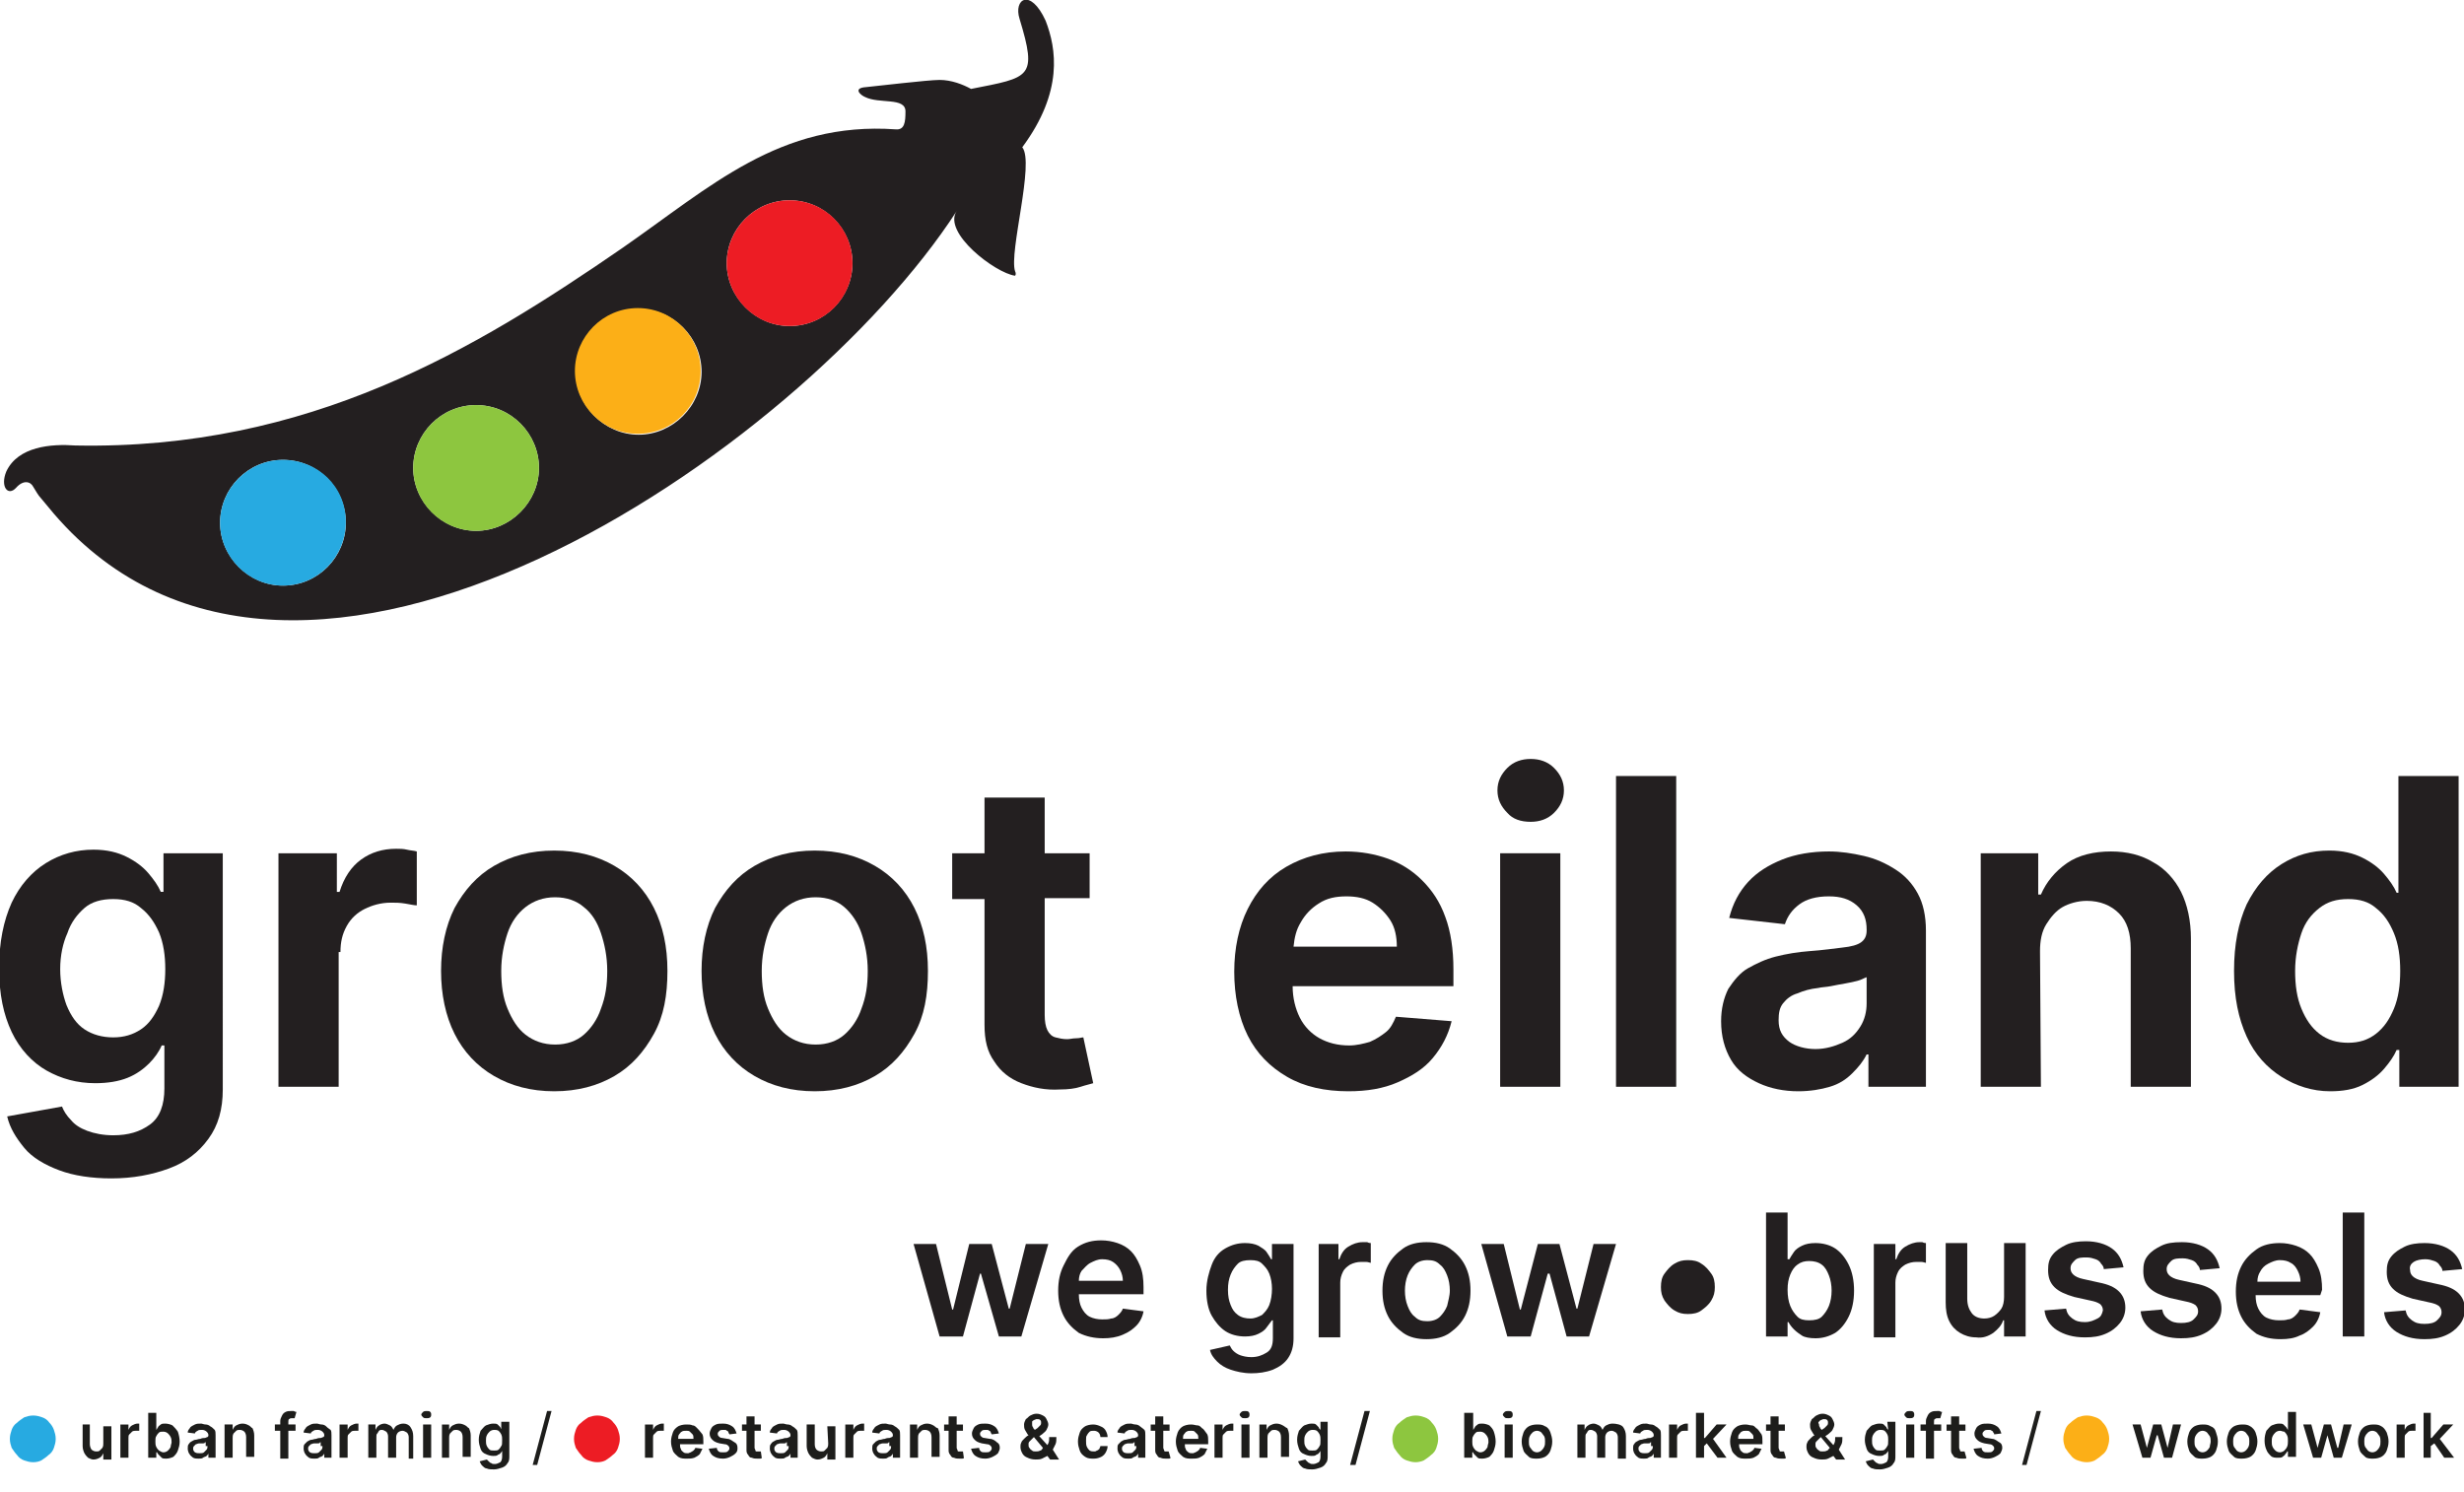 <?xml version="1.0" encoding="utf-8"?>
<!-- Generator: Adobe Illustrator 27.6.1, SVG Export Plug-In . SVG Version: 6.00 Build 0)  -->
<svg version="1.1" id="Calque_1" xmlns="http://www.w3.org/2000/svg" xmlns:xlink="http://www.w3.org/1999/xlink" x="0px" y="0px"
	 viewBox="0 0 274.3 166.1" style="enable-background:new 0 0 274.3 166.1;" xml:space="preserve">
<style type="text/css">
	.st0{fill:#231F20;}
	.st1{fill:#ED1C24;}
	.st2{fill:#FCAF17;}
	.st3{fill:#27AAE1;}
	.st4{fill:#8DC63F;}
	.st5{fill:#1D1D1B;}
</style>
<path class="st0" d="M87.9,36.3c-3.8,0-7-3.2-7-7s3.1-7,7-7s7,3.2,7,7S91.8,36.3,87.9,36.3 M71.1,48.4c-3.8,0-7-3.2-7-7s3.1-7,7-7
	s7,3.2,7,7S74.9,48.4,71.1,48.4 M53,59.1c-3.8,0-7-3.2-7-7s3.1-7,7-7s7,3.2,7,7S56.8,59.1,53,59.1 M31.5,65.2c-3.8,0-7-3.2-7-7
	s3.1-7,7-7s7,3.2,7,7S35.4,65.2,31.5,65.2 M113.8,16.4c4.6-6.2,3.8-11,2.6-14.1c-1.7-3.7-3.6-2.4-2.9-0.2c2,6.6,1.2,6.5-5.4,7.8
	c-0.9-0.5-2.2-1-3.5-1s-7.1,0.7-8.2,0.8c-1.5,0.1-0.6,0.9-0.1,1.1c1.6,0.8,4.5,0,4.5,1.6c0,1.2-0.1,2.1-1.1,2
	c-12.9-0.9-20.6,6.4-30.4,13.2c-16.4,11.3-34.9,22.5-60.9,22c-2.7-0.2-6.4,0.1-7.7,2.9c-0.7,1.7,0.2,2.8,1.1,1.8
	c0.8-0.9,1.6-0.7,1.9-0.1c0.3,0.5,0.6,1,0.8,1.2C5,56,5.5,56.6,6,57.2c27.2,31.6,83.2-7,100.5-33.7c-1.6,2.4,4.3,6.9,6.5,7.2
	c0.1-0.1,0.1-0.3,0-0.5C112.3,28.1,115.2,18.1,113.8,16.4"/>
<path class="st1" d="M94.9,29.3c0,3.9-3.1,7-7,7s-7-3.2-7-7s3.1-7,7-7S94.9,25.4,94.9,29.3"/>
<path class="st2" d="M78,41.3c0,3.9-3.1,7-7,7s-7-3.2-7-7s3.1-7,7-7S78,37.5,78,41.3"/>
<path class="st3" d="M38.5,58.1c0,3.9-3.1,7.1-7,7.1s-7-3.2-7-7s3.1-7,7-7S38.5,54.2,38.5,58.1"/>
<path class="st4" d="M53,59.1c3.8,0,7-3.2,7-7s-3.1-7-7-7s-7,3.2-7,7S49.1,59.1,53,59.1"/>
<path class="st0" d="M5.2,119.2c1.6,0.9,3.4,1.4,5.4,1.4c1.4,0,2.6-0.2,3.6-0.6s1.8-1,2.4-1.6s1.1-1.3,1.4-2h0.3v4.8
	c0,1.8-0.5,3.2-1.6,4s-2.4,1.2-4.1,1.2c-1.1,0-2.1-0.2-2.9-0.5c-0.8-0.3-1.4-0.7-1.8-1.2c-0.5-0.5-0.8-1-1-1.5l-6.1,1.1
	c0.3,1.3,1,2.4,1.9,3.5c0.9,1.1,2.3,1.9,3.9,2.5s3.6,0.9,5.8,0.9c2.4,0,4.5-0.4,6.4-1.1s3.3-1.8,4.4-3.3s1.6-3.3,1.6-5.5V95h-6.6
	v4.3h-0.3c-0.3-0.7-0.8-1.4-1.4-2.1s-1.4-1.3-2.4-1.8s-2.2-0.8-3.7-0.8c-1.9,0-3.7,0.5-5.3,1.5s-2.9,2.5-3.8,4.4
	c-0.9,2-1.4,4.4-1.4,7.3s0.5,5.2,1.4,7.1S3.6,118.3,5.2,119.2L5.2,119.2z M7.5,103.9c0.4-1.2,1.1-2.1,1.9-2.8s1.9-1,3.2-1
	s2.3,0.3,3.1,1c0.9,0.7,1.5,1.6,2,2.7c0.5,1.2,0.7,2.6,0.7,4.1s-0.2,2.9-0.7,4.1c-0.5,1.1-1.1,2-2,2.6s-1.9,0.9-3.1,0.9
	s-2.3-0.3-3.2-0.9s-1.5-1.5-2-2.7c-0.4-1.1-0.7-2.5-0.7-4S7,105,7.5,103.9L7.5,103.9z"/>
<path class="st0" d="M37.9,106c0-1.1,0.2-2,0.7-2.9s1.2-1.5,2-1.9s1.8-0.7,2.9-0.7c0.5,0,1,0,1.6,0.1s1,0.2,1.3,0.2v-6
	c-0.3-0.1-0.7-0.1-1.1-0.2s-0.8-0.1-1.2-0.1c-1.5,0-2.8,0.4-3.9,1.2c-1.1,0.8-1.9,2-2.4,3.6h-0.3V95H31v26h6.7v-15H37.9z"/>
<path class="st0" d="M55,119.8c1.9,1.1,4.1,1.7,6.7,1.7s4.8-0.6,6.7-1.7s3.3-2.7,4.4-4.7s1.5-4.3,1.5-7s-0.5-5-1.5-7
	s-2.5-3.6-4.4-4.7s-4.1-1.7-6.7-1.7s-4.8,0.6-6.7,1.7s-3.3,2.7-4.4,4.7c-1,2-1.5,4.4-1.5,7s0.5,5,1.5,7S53.1,118.7,55,119.8z
	 M56.5,103.9c0.4-1.2,1.1-2.2,2-2.9s2-1.1,3.3-1.1s2.4,0.4,3.2,1.1c0.9,0.7,1.5,1.7,1.9,2.9s0.7,2.6,0.7,4.2s-0.2,2.9-0.7,4.2
	c-0.4,1.2-1.1,2.2-1.9,2.9s-1.9,1.1-3.2,1.1s-2.4-0.4-3.3-1.1s-1.5-1.7-2-2.9s-0.7-2.6-0.7-4.2S56.1,105.1,56.5,103.9z"/>
<path class="st0" d="M84,119.8c1.9,1.1,4.1,1.7,6.7,1.7s4.8-0.6,6.7-1.7s3.3-2.7,4.4-4.7s1.5-4.3,1.5-7s-0.5-5-1.5-7
	s-2.5-3.6-4.4-4.7s-4.1-1.7-6.7-1.7s-4.8,0.6-6.7,1.7s-3.3,2.7-4.4,4.7c-1,2-1.5,4.4-1.5,7s0.5,5,1.5,7S82.1,118.7,84,119.8z
	 M85.5,103.9c0.4-1.2,1.1-2.2,2-2.9c0.9-0.7,2-1.1,3.3-1.1s2.4,0.4,3.2,1.1s1.5,1.7,1.9,2.9s0.7,2.6,0.7,4.2s-0.2,2.9-0.7,4.2
	c-0.4,1.2-1.1,2.2-1.9,2.9s-1.9,1.1-3.2,1.1s-2.4-0.4-3.3-1.1s-1.5-1.7-2-2.9s-0.7-2.6-0.7-4.2S85.1,105.1,85.5,103.9z"/>
<path class="st0" d="M109.6,114.1c0,1.7,0.3,3,1.1,4.1c0.7,1.1,1.7,1.9,3,2.4s2.7,0.8,4.3,0.7c0.9,0,1.7-0.1,2.3-0.3
	s1.1-0.3,1.4-0.4l-1.1-5.1c-0.2,0-0.4,0.1-0.8,0.1s-0.7,0.1-1,0.1c-0.5,0-0.9-0.1-1.3-0.2s-0.7-0.4-0.9-0.8s-0.3-1-0.3-1.7v-13h5v-5
	h-5v-6.2h-6.7V95H106v5.1h3.6V114.1L109.6,114.1z"/>
<path class="st0" d="M143.3,119.9c1.9,1.1,4.2,1.6,6.8,1.6c2.1,0,3.9-0.3,5.5-1s2.9-1.5,3.9-2.7s1.7-2.5,2.1-4.1l-6.2-0.5
	c-0.3,0.7-0.6,1.3-1.1,1.7s-1.1,0.8-1.8,1.1c-0.7,0.2-1.5,0.4-2.3,0.4c-1.3,0-2.4-0.3-3.3-0.8s-1.7-1.3-2.2-2.3s-0.8-2.2-0.8-3.5
	h17.9v-1.9c0-2.2-0.3-4.2-0.9-5.8c-0.6-1.7-1.5-3-2.6-4.1s-2.4-1.9-3.8-2.4c-1.4-0.5-3-0.8-4.7-0.8c-2.5,0-4.7,0.6-6.6,1.7
	s-3.3,2.7-4.3,4.7s-1.5,4.4-1.5,7s0.5,5.1,1.5,7.1S141.4,118.8,143.3,119.9L143.3,119.9z M146.8,100.6c0.9-0.6,1.9-0.8,3.1-0.8
	c1.1,0,2.1,0.2,2.9,0.7c0.8,0.5,1.5,1.2,2,2s0.7,1.8,0.7,2.9H144c0.1-1,0.3-1.9,0.8-2.7C145.3,101.8,146,101.1,146.8,100.6
	L146.8,100.6z"/>
<rect x="167" y="95" class="st0" width="6.7" height="26"/>
<path class="st0" d="M170.4,91.5c1,0,1.9-0.3,2.6-1s1.1-1.5,1.1-2.5s-0.4-1.8-1.1-2.5s-1.6-1-2.6-1s-1.9,0.3-2.6,1s-1.1,1.5-1.1,2.5
	s0.4,1.8,1.1,2.5C168.4,91.2,169.3,91.5,170.4,91.5z"/>
<rect x="179.9" y="86.4" class="st0" width="6.7" height="34.6"/>
<path class="st0" d="M195.8,120.6c1.3,0.6,2.8,0.9,4.4,0.9c1.3,0,2.5-0.2,3.5-0.5s1.8-0.8,2.5-1.5s1.2-1.3,1.6-2.1h0.2v3.6h6.4
	v-17.4c0-1.6-0.3-3-0.9-4.1s-1.4-2-2.5-2.7s-2.2-1.2-3.5-1.5s-2.6-0.5-3.9-0.5c-1.9,0-3.7,0.3-5.2,0.9s-2.8,1.4-3.8,2.5
	s-1.7,2.4-2.1,4l6.2,0.7c0.3-0.9,0.8-1.6,1.6-2.2s1.9-0.9,3.3-0.9c1.3,0,2.3,0.3,3.1,1s1.1,1.6,1.1,2.7v0.1c0,0.6-0.2,1-0.6,1.3
	s-1.1,0.5-2.1,0.6c-0.9,0.1-2.2,0.3-3.7,0.4c-1.3,0.1-2.5,0.3-3.7,0.6s-2.2,0.8-3.1,1.3s-1.6,1.4-2.2,2.3c-0.5,1-0.8,2.2-0.8,3.6
	c0,1.7,0.4,3.1,1.1,4.3S194.5,120,195.8,120.6L195.8,120.6z M198.5,111.7c0.4-0.5,0.9-0.9,1.6-1.1c0.7-0.3,1.4-0.5,2.3-0.6
	c0.4-0.1,0.9-0.1,1.4-0.2s1-0.2,1.6-0.3s1-0.2,1.4-0.3s0.7-0.3,1-0.4v2.9c0,0.9-0.2,1.8-0.7,2.6c-0.5,0.8-1.1,1.4-2,1.8
	s-1.9,0.7-3,0.7s-2.2-0.3-2.9-0.8c-0.8-0.6-1.2-1.3-1.2-2.4C198,112.8,198.1,112.2,198.5,111.7L198.5,111.7z"/>
<path class="st0" d="M227.1,105.9c0-1.2,0.2-2.2,0.7-3s1.1-1.5,1.8-1.9s1.7-0.7,2.7-0.7c1.5,0,2.7,0.5,3.6,1.4s1.3,2.2,1.3,3.9V121
	h6.7v-16.5c0-2-0.4-3.8-1.1-5.2s-1.8-2.6-3.1-3.3c-1.3-0.8-2.9-1.2-4.7-1.2c-1.9,0-3.6,0.4-4.9,1.3c-1.3,0.9-2.3,2.1-2.9,3.5h-0.3
	V95h-6.4v26h6.7L227.1,105.9L227.1,105.9z"/>
<path class="st0" d="M254,119.9c1.6,1,3.4,1.6,5.4,1.6c1.4,0,2.6-0.2,3.6-0.7s1.8-1.1,2.4-1.8s1.1-1.4,1.4-2.1h0.3v4.1h6.6V86.4H267
	v13h-0.2c-0.3-0.7-0.8-1.4-1.4-2.1S264,96,263,95.5s-2.2-0.8-3.7-0.8c-2,0-3.7,0.5-5.3,1.5s-2.9,2.5-3.9,4.5c-0.9,2-1.4,4.4-1.4,7.4
	s0.5,5.3,1.4,7.3S252.4,118.9,254,119.9L254,119.9z M256.2,103.9c0.4-1.2,1.1-2.1,2-2.8c0.9-0.7,1.9-1,3.2-1s2.3,0.3,3.1,1
	c0.9,0.7,1.5,1.6,2,2.8c0.5,1.2,0.7,2.6,0.7,4.2s-0.2,3-0.7,4.2s-1.1,2.1-2,2.8c-0.9,0.7-1.9,1-3.1,1s-2.3-0.3-3.2-1
	c-0.9-0.7-1.5-1.6-2-2.8s-0.7-2.6-0.7-4.2S255.8,105.1,256.2,103.9L256.2,103.9z"/>
<polygon class="st0" points="104.6,148.8 107.2,148.8 109.1,141.8 109.2,141.8 111.2,148.8 113.7,148.8 116.7,138.5 114.2,138.5 
	112.4,145.7 112.3,145.7 110.4,138.5 107.9,138.5 106.1,145.8 106,145.8 104.2,138.5 101.7,138.5 "/>
<path class="st0" d="M118.4,140.9c-0.4,0.8-0.6,1.7-0.6,2.8s0.2,2,0.6,2.8s1,1.4,1.7,1.9c0.8,0.4,1.7,0.6,2.7,0.6
	c0.8,0,1.5-0.1,2.2-0.4s1.1-0.6,1.5-1s0.7-1,0.8-1.6l-2.3-0.3c-0.1,0.3-0.3,0.5-0.5,0.7s-0.5,0.4-0.8,0.4c-0.3,0.1-0.6,0.1-1,0.1
	c-0.5,0-1-0.1-1.4-0.3s-0.7-0.6-0.9-1c-0.2-0.4-0.3-0.9-0.3-1.5h7.2v-0.8c0-0.9-0.1-1.7-0.4-2.4s-0.6-1.2-1-1.6
	c-0.4-0.4-0.9-0.7-1.5-0.9s-1.2-0.3-1.8-0.3c-1,0-1.8,0.2-2.6,0.7S118.8,140.1,118.4,140.9L118.4,140.9z M121.4,140.6
	c0.4-0.2,0.8-0.4,1.3-0.4s0.9,0.1,1.2,0.3c0.3,0.2,0.6,0.5,0.8,0.9c0.2,0.4,0.3,0.8,0.3,1.2h-4.9c0-0.4,0.1-0.8,0.3-1.1
	C120.7,141.2,121,140.8,121.4,140.6L121.4,140.6z"/>
<path class="st0" d="M141.7,152.5c0.7-0.3,1.3-0.7,1.7-1.3s0.6-1.3,0.6-2.2v-10.5h-2.4v1.7h-0.1c-0.1-0.2-0.3-0.5-0.5-0.8
	s-0.6-0.5-0.9-0.7c-0.4-0.2-0.9-0.3-1.5-0.3c-0.8,0-1.5,0.2-2.2,0.6s-1.2,1-1.5,1.8s-0.6,1.8-0.6,2.9s0.2,2.1,0.6,2.8
	s0.9,1.3,1.5,1.7s1.4,0.6,2.2,0.6c0.6,0,1.1-0.1,1.5-0.3s0.7-0.4,0.9-0.7s0.4-0.5,0.6-0.8h0.1v2c0,0.8-0.2,1.3-0.7,1.6
	s-1,0.5-1.7,0.5c-0.5,0-0.9-0.1-1.2-0.2s-0.6-0.3-0.8-0.5s-0.3-0.4-0.4-0.6l-2.2,0.5c0.1,0.5,0.4,0.9,0.8,1.3
	c0.4,0.4,0.9,0.7,1.5,0.9s1.4,0.4,2.3,0.4C140.1,152.9,140.9,152.8,141.7,152.5L141.7,152.5z M141.3,145.3c-0.2,0.5-0.5,0.8-0.8,1.1
	c-0.4,0.2-0.8,0.4-1.3,0.4s-1-0.1-1.4-0.4c-0.4-0.3-0.6-0.6-0.8-1.1s-0.3-1-0.3-1.7s0.1-1.2,0.3-1.7s0.5-0.9,0.8-1.2
	s0.8-0.4,1.4-0.4s1,0.1,1.3,0.4s0.6,0.6,0.8,1.1s0.3,1.1,0.3,1.7S141.5,144.8,141.3,145.3L141.3,145.3z"/>
<path class="st0" d="M146.8,138.5v10.4h2.4v-6.1c0-0.4,0.1-0.8,0.3-1.2s0.5-0.6,0.8-0.8c0.4-0.2,0.8-0.3,1.2-0.3c0.2,0,0.4,0,0.6,0
	s0.4,0.1,0.5,0.1v-2.2c-0.1,0-0.2,0-0.4-0.1c-0.2,0-0.3,0-0.5,0c-0.6,0-1.1,0.2-1.6,0.5s-0.8,0.8-1,1.4H149v-1.7L146.8,138.5
	L146.8,138.5z"/>
<path class="st0" d="M158.8,138.3c-1,0-1.9,0.2-2.6,0.7s-1.3,1.1-1.7,1.9c-0.4,0.8-0.6,1.7-0.6,2.8s0.2,2,0.6,2.8s1,1.4,1.7,1.9
	s1.6,0.7,2.6,0.7s1.9-0.2,2.6-0.7s1.3-1.1,1.7-1.9s0.6-1.7,0.6-2.8s-0.2-2-0.6-2.8s-1-1.4-1.7-1.9S159.8,138.3,158.8,138.3z
	 M161.1,145.4c-0.2,0.5-0.5,0.9-0.8,1.2s-0.8,0.5-1.4,0.5s-1-0.1-1.4-0.5c-0.4-0.3-0.6-0.7-0.8-1.2s-0.3-1.1-0.3-1.7
	s0.1-1.2,0.3-1.7s0.5-0.9,0.8-1.2s0.8-0.5,1.4-0.5s1,0.1,1.4,0.5c0.4,0.3,0.6,0.7,0.8,1.2s0.3,1.1,0.3,1.7S161.2,144.9,161.1,145.4z
	"/>
<polygon class="st0" points="170.4,148.8 172.3,141.8 172.5,141.8 174.4,148.8 176.9,148.8 179.9,138.5 177.4,138.5 175.6,145.7 
	175.5,145.7 173.6,138.5 171.2,138.5 169.3,145.8 169.2,145.8 167.4,138.5 164.9,138.5 167.8,148.8 "/>
<path class="st0" d="M185.3,141.8c-0.3,0.4-0.4,0.9-0.4,1.5s0.1,1,0.4,1.5c0.3,0.4,0.6,0.8,1.1,1.1s0.9,0.4,1.5,0.4s1.1-0.1,1.5-0.4
	c0.4-0.3,0.8-0.6,1.1-1.1s0.4-0.9,0.4-1.5s-0.1-1.1-0.4-1.5s-0.6-0.8-1.1-1.1c-0.4-0.3-0.9-0.4-1.5-0.4s-1,0.1-1.5,0.4
	C185.9,141,185.6,141.4,185.3,141.8z"/>
<path class="st0" d="M196.6,135v13.8h2.4v-1.6h0.1c0.1,0.2,0.3,0.5,0.6,0.8s0.6,0.5,0.9,0.7s0.9,0.3,1.5,0.3c0.8,0,1.5-0.2,2.2-0.6
	c0.6-0.4,1.1-1,1.5-1.8s0.6-1.8,0.6-2.9s-0.2-2.1-0.6-2.9s-0.9-1.4-1.5-1.8s-1.4-0.6-2.2-0.6c-0.6,0-1.1,0.1-1.5,0.3
	s-0.7,0.4-0.9,0.7s-0.4,0.6-0.5,0.8H199V135H196.6L196.6,135z M199.3,141.9c0.2-0.5,0.5-0.9,0.8-1.1c0.4-0.3,0.8-0.4,1.3-0.4
	s1,0.1,1.4,0.4s0.6,0.7,0.8,1.2s0.3,1.1,0.3,1.7s-0.1,1.2-0.3,1.7s-0.5,0.9-0.8,1.2s-0.8,0.4-1.4,0.4s-1-0.1-1.3-0.4
	s-0.6-0.7-0.8-1.2s-0.3-1.1-0.3-1.8S199.1,142.4,199.3,141.9L199.3,141.9z"/>
<path class="st0" d="M213.7,138.3c-0.6,0-1.1,0.2-1.6,0.5s-0.8,0.8-1,1.4H211v-1.7h-2.4v10.4h2.4v-6.1c0-0.4,0.1-0.8,0.3-1.2
	s0.5-0.6,0.8-0.8c0.4-0.2,0.8-0.3,1.2-0.3c0.2,0,0.4,0,0.6,0s0.4,0.1,0.5,0.1v-2.2c-0.1,0-0.2,0-0.4-0.1
	C214,138.3,213.9,138.3,213.7,138.3L213.7,138.3z"/>
<path class="st0" d="M221.9,148.4c0.5-0.4,0.9-0.8,1.1-1.4h0.1v1.8h2.4v-10.4h-2.4v6c0,0.5-0.1,1-0.3,1.3s-0.5,0.6-0.8,0.8
	s-0.7,0.3-1.1,0.3c-0.6,0-1.1-0.2-1.4-0.6s-0.5-0.9-0.5-1.6v-6.2h-2.4v6.6c0,0.8,0.1,1.5,0.4,2.1c0.3,0.6,0.7,1,1.2,1.3
	s1.1,0.5,1.8,0.5C220.7,149,221.3,148.8,221.9,148.4L221.9,148.4z"/>
<path class="st0" d="M233.5,146.8c-0.4,0.2-0.8,0.4-1.4,0.4s-1-0.1-1.4-0.4s-0.6-0.6-0.7-1.1l-2.4,0.2c0.1,0.9,0.6,1.7,1.4,2.2
	s1.8,0.8,3.1,0.8c0.9,0,1.6-0.1,2.3-0.4c0.7-0.3,1.2-0.7,1.6-1.2c0.4-0.5,0.6-1.1,0.6-1.7c0-0.7-0.2-1.3-0.7-1.8s-1.2-0.8-2.2-1
	l-1.8-0.4c-0.5-0.1-0.9-0.3-1.1-0.5c-0.2-0.2-0.3-0.4-0.3-0.7c0-0.4,0.2-0.6,0.5-0.9s0.8-0.3,1.3-0.3c0.4,0,0.7,0.1,1,0.2
	c0.3,0.1,0.5,0.3,0.6,0.5c0.2,0.2,0.3,0.4,0.3,0.6l2.2-0.2c-0.2-0.9-0.6-1.6-1.3-2.1s-1.7-0.8-2.9-0.8c-0.8,0-1.6,0.1-2.2,0.4
	s-1.1,0.6-1.5,1.1s-0.5,1-0.5,1.7c0,0.8,0.2,1.4,0.7,1.9s1.2,0.8,2.2,1.1l1.8,0.4c0.5,0.1,0.8,0.2,1.1,0.4c0.2,0.2,0.3,0.4,0.3,0.7
	C234,146.3,233.9,146.6,233.5,146.8L233.5,146.8z"/>
<path class="st0" d="M240.6,138.7c-0.6,0.3-1.1,0.6-1.5,1.1s-0.5,1-0.5,1.7c0,0.8,0.2,1.4,0.7,1.9s1.2,0.8,2.2,1.1l1.8,0.4
	c0.5,0.1,0.8,0.2,1.1,0.4c0.2,0.2,0.3,0.4,0.3,0.7c0,0.4-0.2,0.6-0.5,0.9s-0.8,0.4-1.4,0.4s-1-0.1-1.4-0.4s-0.6-0.6-0.7-1.1
	l-2.4,0.2c0.1,0.9,0.6,1.7,1.4,2.2s1.8,0.8,3.1,0.8c0.9,0,1.6-0.1,2.3-0.4c0.7-0.3,1.2-0.7,1.6-1.2c0.4-0.5,0.6-1.1,0.6-1.7
	c0-0.7-0.2-1.3-0.7-1.8s-1.2-0.8-2.2-1l-1.8-0.4c-0.5-0.1-0.9-0.3-1.1-0.5c-0.2-0.2-0.3-0.4-0.3-0.7c0-0.4,0.2-0.6,0.5-0.9
	s0.8-0.3,1.3-0.3c0.4,0,0.7,0.1,1,0.2c0.3,0.1,0.5,0.3,0.6,0.5c0.2,0.2,0.3,0.4,0.3,0.6l2.2-0.2c-0.2-0.9-0.6-1.6-1.3-2.1
	s-1.7-0.8-2.9-0.8C241.9,138.3,241.2,138.4,240.6,138.7L240.6,138.7z"/>
<path class="st0" d="M258.5,143.6c0-0.9-0.1-1.7-0.4-2.4s-0.6-1.2-1-1.6c-0.4-0.4-0.9-0.7-1.5-0.9s-1.2-0.3-1.8-0.3
	c-1,0-1.9,0.2-2.6,0.7s-1.3,1.1-1.7,1.9s-0.6,1.7-0.6,2.8s0.2,2,0.6,2.8c0.4,0.8,1,1.4,1.7,1.9c0.8,0.4,1.6,0.6,2.7,0.6
	c0.8,0,1.5-0.1,2.1-0.4c0.6-0.2,1.1-0.6,1.5-1s0.7-1,0.8-1.6l-2.3-0.3c-0.1,0.3-0.3,0.5-0.5,0.7s-0.5,0.4-0.8,0.4
	c-0.3,0.1-0.6,0.1-1,0.1c-0.5,0-1-0.1-1.4-0.3s-0.7-0.6-0.9-1s-0.3-0.9-0.3-1.5h7.2L258.5,143.6L258.5,143.6z M251.3,142.7
	c0-0.4,0.1-0.8,0.3-1.1c0.2-0.4,0.5-0.7,0.9-0.9s0.8-0.4,1.3-0.4s0.9,0.1,1.2,0.3c0.4,0.2,0.6,0.5,0.8,0.9s0.3,0.8,0.3,1.2H251.3
	L251.3,142.7z"/>
<rect x="260.8" y="135" class="st0" width="2.4" height="13.8"/>
<path class="st0" d="M268.7,140.5c0.3-0.2,0.8-0.3,1.3-0.3c0.4,0,0.7,0.1,1,0.2c0.3,0.1,0.5,0.3,0.6,0.5c0.2,0.2,0.3,0.4,0.3,0.6
	l2.2-0.2c-0.2-0.9-0.6-1.6-1.3-2.1c-0.7-0.5-1.7-0.8-2.9-0.8c-0.8,0-1.6,0.1-2.2,0.4s-1.1,0.6-1.5,1.1s-0.5,1-0.5,1.7
	c0,0.8,0.2,1.4,0.7,1.9s1.2,0.8,2.2,1.1l1.8,0.4c0.5,0.1,0.8,0.2,1.1,0.4c0.2,0.2,0.3,0.4,0.3,0.7c0,0.4-0.2,0.6-0.5,0.9
	s-0.8,0.4-1.4,0.4s-1-0.1-1.4-0.4s-0.6-0.6-0.7-1.1l-2.4,0.2c0.1,0.9,0.6,1.7,1.4,2.2s1.8,0.8,3.1,0.8c0.9,0,1.6-0.1,2.3-0.4
	c0.7-0.3,1.2-0.7,1.6-1.2s0.6-1.1,0.6-1.7c0-0.7-0.2-1.3-0.7-1.8s-1.2-0.8-2.2-1l-1.8-0.4c-0.5-0.1-0.9-0.3-1.1-0.5
	s-0.3-0.4-0.3-0.7C268.2,141,268.4,140.7,268.7,140.5L268.7,140.5z"/>
<path class="st3" d="M3.7,162.8c-0.4,0-0.7-0.1-1-0.2c-0.3-0.1-0.6-0.3-0.8-0.6c-0.2-0.2-0.4-0.5-0.6-0.8c-0.1-0.3-0.2-0.6-0.2-1
	s0.1-0.7,0.2-1s0.3-0.6,0.6-0.8c0.2-0.2,0.5-0.4,0.8-0.6c0.3-0.1,0.6-0.2,1-0.2s0.7,0.1,1,0.2c0.3,0.1,0.6,0.3,0.8,0.6
	c0.2,0.2,0.4,0.5,0.5,0.8s0.2,0.6,0.2,1s-0.1,0.7-0.2,1s-0.3,0.6-0.6,0.8c-0.2,0.2-0.5,0.4-0.8,0.6C4.4,162.7,4.1,162.8,3.7,162.8z"
	/>
<path class="st1" d="M66.5,162.8c-0.4,0-0.7-0.1-1-0.2c-0.3-0.1-0.6-0.3-0.8-0.6c-0.2-0.2-0.4-0.5-0.6-0.8c-0.1-0.3-0.2-0.6-0.2-1
	s0.1-0.7,0.2-1c0.1-0.3,0.3-0.6,0.6-0.8c0.2-0.2,0.5-0.4,0.8-0.6c0.3-0.1,0.6-0.2,1-0.2s0.7,0.1,1,0.2c0.3,0.1,0.6,0.3,0.8,0.6
	c0.2,0.2,0.4,0.5,0.5,0.8s0.2,0.6,0.2,1s-0.1,0.7-0.2,1s-0.3,0.6-0.6,0.8c-0.2,0.2-0.5,0.4-0.8,0.6
	C67.2,162.7,66.9,162.8,66.5,162.8z"/>
<path class="st4" d="M157.6,162.8c-0.4,0-0.7-0.1-1-0.2c-0.3-0.1-0.6-0.3-0.8-0.6c-0.2-0.2-0.4-0.5-0.6-0.8c-0.1-0.3-0.2-0.6-0.2-1
	s0.1-0.7,0.2-1c0.1-0.3,0.3-0.6,0.6-0.8c0.2-0.2,0.5-0.4,0.8-0.6c0.3-0.1,0.6-0.2,1-0.2s0.7,0.1,1,0.2c0.3,0.1,0.6,0.3,0.8,0.6
	c0.2,0.2,0.4,0.5,0.5,0.8s0.2,0.6,0.2,1s-0.1,0.7-0.2,1c-0.1,0.3-0.3,0.6-0.6,0.8c-0.2,0.2-0.5,0.4-0.8,0.6
	C158.3,162.7,157.9,162.8,157.6,162.8z"/>
<path class="st2" d="M232.3,162.8c-0.4,0-0.7-0.1-1-0.2c-0.3-0.1-0.6-0.3-0.8-0.6c-0.2-0.2-0.4-0.5-0.6-0.8c-0.1-0.3-0.2-0.6-0.2-1
	s0.1-0.7,0.2-1c0.1-0.3,0.3-0.6,0.6-0.8c0.2-0.2,0.5-0.4,0.8-0.6c0.3-0.1,0.6-0.2,1-0.2s0.7,0.1,1,0.2c0.3,0.1,0.6,0.3,0.8,0.6
	c0.2,0.2,0.4,0.5,0.5,0.8s0.2,0.6,0.2,1s-0.1,0.7-0.2,1c-0.1,0.3-0.3,0.6-0.6,0.8c-0.2,0.2-0.5,0.4-0.8,0.6
	C233,162.7,232.7,162.8,232.3,162.8z"/>
<path class="st5" d="M11.5,160.7c0,0.2,0,0.3-0.1,0.5c-0.1,0.1-0.2,0.2-0.3,0.3s-0.2,0.1-0.4,0.1s-0.4-0.1-0.5-0.2S10,161,10,160.8
	v-2.2H9.2v2.4c0,0.3,0.1,0.6,0.2,0.8c0.1,0.2,0.3,0.4,0.4,0.5c0.2,0.1,0.4,0.2,0.6,0.2c0.3,0,0.5-0.1,0.7-0.2
	c0.2-0.1,0.3-0.3,0.4-0.5l0,0v0.7h0.9v-3.7h-0.9C11.5,158.8,11.5,160.7,11.5,160.7z"/>
<path class="st5" d="M15.3,158.5c-0.2,0-0.4,0.1-0.6,0.2c-0.2,0.1-0.3,0.3-0.4,0.5l0,0v-0.6h-0.9v3.7h0.9v-2.2c0-0.2,0-0.3,0.1-0.4
	c0.1-0.1,0.2-0.2,0.3-0.3s0.3-0.1,0.4-0.1c0.1,0,0.2,0,0.2,0c0.1,0,0.1,0,0.2,0v-0.8C15.5,158.5,15.4,158.5,15.3,158.5
	C15.4,158.5,15.4,158.5,15.3,158.5z"/>
<path class="st5" d="M19.2,158.7c-0.2-0.1-0.5-0.2-0.8-0.2c-0.2,0-0.4,0-0.5,0.1s-0.3,0.2-0.3,0.3c-0.1,0.1-0.1,0.2-0.2,0.3l0,0
	v-1.9h-0.9v5h0.9v-0.6h0.1c0,0.1,0.1,0.2,0.2,0.3s0.2,0.2,0.3,0.3c0.1,0.1,0.3,0.1,0.5,0.1c0.3,0,0.6-0.1,0.8-0.2
	c0.2-0.2,0.4-0.4,0.5-0.7s0.2-0.6,0.2-1s-0.1-0.8-0.2-1.1C19.6,159.1,19.4,158.9,19.2,158.7z M19,161.1c-0.1,0.2-0.2,0.3-0.3,0.4
	s-0.3,0.2-0.5,0.2s-0.3-0.1-0.5-0.2c-0.1-0.1-0.2-0.2-0.3-0.4c-0.1-0.2-0.1-0.4-0.1-0.6s0-0.5,0.1-0.6c0.1-0.2,0.2-0.3,0.3-0.4
	c0.1-0.1,0.3-0.1,0.5-0.1s0.4,0.1,0.5,0.2c0.1,0.1,0.2,0.2,0.3,0.4c0.1,0.2,0.1,0.4,0.1,0.6C19.1,160.7,19,160.9,19,161.1z"/>
<path class="st5" d="M23.4,158.8c-0.1-0.1-0.3-0.2-0.5-0.2s-0.4-0.1-0.5-0.1c-0.3,0-0.5,0-0.7,0.1s-0.4,0.2-0.5,0.3
	c-0.1,0.2-0.3,0.3-0.3,0.6l0.8,0.1c0-0.1,0.1-0.2,0.3-0.3c0.1-0.1,0.3-0.1,0.5-0.1s0.4,0.1,0.5,0.2c0.1,0.1,0.2,0.2,0.2,0.4l0,0
	c0,0.1,0,0.1-0.1,0.2c-0.1,0-0.2,0.1-0.3,0.1c-0.1,0-0.3,0-0.5,0.1c-0.2,0-0.4,0.1-0.5,0.1c-0.2,0-0.3,0.1-0.5,0.2s-0.2,0.2-0.3,0.3
	c-0.1,0.1-0.1,0.3-0.1,0.5s0.1,0.5,0.2,0.6c0.1,0.2,0.3,0.3,0.4,0.4c0.2,0.1,0.4,0.1,0.6,0.1s0.4,0,0.5-0.1s0.3-0.1,0.4-0.2
	c0.1-0.1,0.2-0.2,0.2-0.3l0,0v0.5H24v-2.5c0-0.2,0-0.5-0.1-0.6C23.7,159,23.6,158.9,23.4,158.8z M23.1,161c0,0.1,0,0.3-0.1,0.4
	c-0.1,0.1-0.2,0.2-0.3,0.3c-0.1,0.1-0.3,0.1-0.5,0.1s-0.3,0-0.5-0.1c-0.1-0.1-0.2-0.2-0.2-0.4c0-0.1,0-0.2,0.1-0.3s0.1-0.1,0.2-0.2
	c0.1,0,0.2-0.1,0.4-0.1c0.1,0,0.1,0,0.2,0s0.2,0,0.2,0c0.1,0,0.2,0,0.2-0.1c0.1,0,0.1,0,0.1-0.1v0.5H23.1z"/>
<path class="st5" d="M27.7,158.7c-0.2-0.1-0.4-0.2-0.7-0.2c-0.3,0-0.5,0.1-0.7,0.2c-0.2,0.1-0.3,0.3-0.4,0.5l0,0v-0.6H25v3.7h0.9
	v-2.2c0-0.2,0-0.3,0.1-0.5c0.1-0.1,0.2-0.2,0.3-0.3c0.1-0.1,0.3-0.1,0.4-0.1c0.2,0,0.4,0.1,0.5,0.2c0.1,0.1,0.2,0.3,0.2,0.6v2.2h0.9
	v-2.4c0-0.3-0.1-0.6-0.2-0.8C28,159,27.9,158.8,27.7,158.7z"/>
<path class="st5" d="M32.4,157.1c-0.2,0-0.4,0-0.6,0.1c-0.2,0.1-0.3,0.2-0.4,0.4s-0.2,0.4-0.2,0.6v0.4h-0.6v0.7h0.6v3.1h0.9v-3.1
	h0.8v-0.7h-0.8v-0.3c0-0.1,0-0.3,0.1-0.3c0.1-0.1,0.2-0.1,0.3-0.1s0.1,0,0.2,0c0.1,0,0.1,0,0.1,0l0.2-0.7c-0.1,0-0.1,0-0.3-0.1
	C32.7,157.1,32.6,157.1,32.4,157.1z"/>
<path class="st5" d="M36.3,158.8c-0.1-0.1-0.3-0.2-0.5-0.2s-0.4-0.1-0.5-0.1c-0.3,0-0.5,0-0.7,0.1s-0.4,0.2-0.5,0.3
	c-0.1,0.2-0.3,0.3-0.3,0.6l0.8,0.1c0-0.1,0.1-0.2,0.3-0.3c0.1-0.1,0.3-0.1,0.5-0.1s0.4,0.1,0.5,0.2c0.1,0.1,0.2,0.2,0.2,0.4l0,0
	c0,0.1,0,0.1-0.1,0.2c-0.1,0-0.2,0.1-0.3,0.1s-0.3,0-0.5,0.1c-0.2,0-0.4,0.1-0.5,0.1c-0.2,0-0.3,0.1-0.5,0.2
	c-0.1,0.1-0.2,0.2-0.3,0.3s-0.1,0.3-0.1,0.5s0.1,0.5,0.2,0.6c0.1,0.2,0.3,0.3,0.4,0.4c0.2,0.1,0.4,0.1,0.6,0.1c0.2,0,0.4,0,0.5-0.1
	s0.3-0.1,0.4-0.2c0.1-0.1,0.2-0.2,0.2-0.3l0,0v0.5h0.8v-2.5c0-0.2,0-0.5-0.1-0.6C36.5,159,36.4,158.9,36.3,158.8z M35.9,161
	c0,0.1,0,0.3-0.1,0.4c-0.1,0.1-0.2,0.2-0.3,0.3s-0.3,0.1-0.5,0.1s-0.3,0-0.5-0.1c-0.1-0.1-0.2-0.2-0.2-0.4c0-0.1,0-0.2,0.1-0.3
	s0.1-0.1,0.2-0.2c0.1,0,0.2-0.1,0.4-0.1c0.1,0,0.1,0,0.2,0c0.1,0,0.2,0,0.2,0c0.1,0,0.2,0,0.2-0.1c0.1,0,0.1,0,0.1-0.1v0.5H35.9z"/>
<path class="st5" d="M39.7,158.5c-0.2,0-0.4,0.1-0.6,0.2c-0.2,0.1-0.3,0.3-0.4,0.5l0,0v-0.6h-0.9v3.7h0.9v-2.2c0-0.2,0-0.3,0.1-0.4
	c0.1-0.1,0.2-0.2,0.3-0.3s0.3-0.1,0.4-0.1c0.1,0,0.2,0,0.2,0c0.1,0,0.1,0,0.2,0v-0.8C39.9,158.5,39.8,158.5,39.7,158.5
	C39.8,158.5,39.7,158.5,39.7,158.5z"/>
<path class="st5" d="M44.9,158.5c-0.3,0-0.5,0.1-0.7,0.2s-0.3,0.3-0.4,0.5l0,0c-0.1-0.2-0.2-0.4-0.4-0.5s-0.4-0.2-0.6-0.2
	c-0.2,0-0.5,0.1-0.6,0.2c-0.2,0.1-0.3,0.3-0.4,0.5l0,0v-0.6H41v3.7h0.9V160c0-0.2,0-0.3,0.1-0.4c0.1-0.1,0.1-0.2,0.2-0.3
	c0.1-0.1,0.2-0.1,0.3-0.1c0.2,0,0.3,0.1,0.5,0.2c0.1,0.1,0.2,0.3,0.2,0.5v2.4h0.9V160c0-0.2,0.1-0.4,0.2-0.5
	c0.1-0.1,0.3-0.2,0.5-0.2s0.3,0.1,0.5,0.2c0.1,0.1,0.2,0.3,0.2,0.5v2.4H46v-2.5c0-0.4-0.1-0.7-0.3-1S45.2,158.5,44.9,158.5z"/>
<rect x="47.1" y="158.6" class="st5" width="0.9" height="3.7"/>
<path class="st5" d="M47.5,157.1c-0.1,0-0.3,0-0.4,0.1c-0.1,0.1-0.2,0.2-0.2,0.3s0.1,0.2,0.2,0.3c0.1,0.1,0.2,0.1,0.4,0.1
	c0.1,0,0.3,0,0.4-0.1c0.1-0.1,0.1-0.2,0.1-0.3s0-0.2-0.1-0.3C47.8,157.1,47.7,157.1,47.5,157.1z"/>
<path class="st5" d="M51.8,158.7c-0.2-0.1-0.4-0.2-0.7-0.2s-0.5,0.1-0.7,0.2c-0.2,0.1-0.3,0.3-0.4,0.5l0,0v-0.6h-0.8v3.7H50v-2.2
	c0-0.2,0-0.3,0.1-0.5c0.1-0.1,0.2-0.2,0.3-0.3s0.3-0.1,0.4-0.1c0.2,0,0.4,0.1,0.5,0.2c0.1,0.1,0.2,0.3,0.2,0.6v2.2h0.9v-2.4
	c0-0.3-0.1-0.6-0.2-0.8C52.1,159,52,158.8,51.8,158.7z"/>
<path class="st5" d="M55.9,159.2L55.9,159.2c-0.1-0.1-0.2-0.2-0.2-0.3c-0.1-0.1-0.2-0.2-0.3-0.3s-0.3-0.1-0.5-0.1
	c-0.3,0-0.5,0.1-0.8,0.2c-0.2,0.1-0.4,0.4-0.6,0.6c-0.1,0.3-0.2,0.6-0.2,1s0.1,0.7,0.2,1c0.1,0.3,0.3,0.5,0.6,0.6
	c0.2,0.1,0.5,0.2,0.8,0.2c0.2,0,0.4,0,0.5-0.1s0.3-0.1,0.3-0.2c0.1-0.1,0.2-0.2,0.2-0.3l0,0v0.7c0,0.3-0.1,0.5-0.2,0.6
	c-0.2,0.1-0.4,0.2-0.6,0.2c-0.2,0-0.3,0-0.4-0.1c-0.1,0-0.2-0.1-0.3-0.2c-0.1-0.1-0.1-0.1-0.2-0.2l-0.8,0.2c0.1,0.2,0.1,0.3,0.3,0.5
	c0.1,0.1,0.3,0.3,0.5,0.3c0.2,0.1,0.5,0.1,0.8,0.1s0.6-0.1,0.9-0.2c0.3-0.1,0.5-0.3,0.6-0.5c0.2-0.2,0.2-0.5,0.2-0.8v-3.8h-0.9v0.9
	H55.9z M55.8,161c-0.1,0.2-0.2,0.3-0.3,0.4c-0.1,0.1-0.3,0.1-0.5,0.1s-0.4,0-0.5-0.1s-0.2-0.2-0.3-0.4s-0.1-0.4-0.1-0.6
	c0-0.2,0-0.4,0.1-0.6c0.1-0.2,0.2-0.3,0.3-0.4c0.1-0.1,0.3-0.2,0.5-0.2s0.3,0,0.5,0.1c0.1,0.1,0.2,0.2,0.3,0.4s0.1,0.4,0.1,0.6
	C55.9,160.7,55.9,160.9,55.8,161z"/>
<polygon class="st5" points="59.3,163.1 59.8,163.1 61.4,157.1 60.9,157.1 "/>
<path class="st5" d="M73.7,158.5c-0.2,0-0.4,0.1-0.6,0.2c-0.2,0.1-0.3,0.3-0.4,0.5l0,0v-0.6h-0.9v3.7h0.9v-2.2c0-0.2,0-0.3,0.1-0.4
	c0.1-0.1,0.2-0.2,0.3-0.3c0.1-0.1,0.3-0.1,0.4-0.1s0.2,0,0.2,0c0.1,0,0.1,0,0.2,0v-0.8C73.9,158.5,73.8,158.5,73.7,158.5
	C73.8,158.5,73.8,158.5,73.7,158.5z"/>
<path class="st5" d="M77.6,159c-0.2-0.2-0.3-0.3-0.5-0.3c-0.2-0.1-0.4-0.1-0.7-0.1c-0.4,0-0.7,0.1-0.9,0.2c-0.3,0.2-0.5,0.4-0.6,0.7
	s-0.2,0.6-0.2,1s0.1,0.7,0.2,1s0.4,0.5,0.6,0.7c0.3,0.2,0.6,0.2,1,0.2c0.3,0,0.5,0,0.8-0.1c0.2-0.1,0.4-0.2,0.6-0.4
	c0.1-0.2,0.2-0.4,0.3-0.6l-0.8-0.1c0,0.1-0.1,0.2-0.2,0.3s-0.2,0.1-0.3,0.2c-0.1,0-0.2,0.1-0.3,0.1c-0.2,0-0.4,0-0.5-0.1
	s-0.3-0.2-0.3-0.4c-0.1-0.1-0.1-0.3-0.1-0.5h2.6v-0.3c0-0.3,0-0.6-0.1-0.8C77.9,159.3,77.7,159.1,77.6,159z M75.5,160.1
	c0-0.1,0-0.3,0.1-0.4c0.1-0.1,0.2-0.3,0.3-0.3c0.1-0.1,0.3-0.1,0.5-0.1s0.3,0,0.4,0.1s0.2,0.2,0.3,0.3c0.1,0.1,0.1,0.3,0.1,0.5h-1.7
	V160.1z"/>
<path class="st5" d="M81,160.2l-0.6-0.1c-0.2,0-0.3-0.1-0.4-0.2c-0.1-0.1-0.1-0.2-0.1-0.3s0.1-0.2,0.2-0.3s0.3-0.1,0.5-0.1
	c0.1,0,0.3,0,0.3,0.1c0.1,0,0.2,0.1,0.2,0.2s0.1,0.1,0.1,0.2l0.8-0.1c-0.1-0.3-0.2-0.6-0.5-0.8s-0.6-0.3-1-0.3c-0.3,0-0.6,0-0.8,0.1
	c-0.2,0.1-0.4,0.2-0.5,0.4s-0.2,0.4-0.2,0.6c0,0.3,0.1,0.5,0.3,0.7c0.2,0.2,0.4,0.3,0.8,0.4l0.6,0.1c0.2,0,0.3,0.1,0.4,0.2
	c0.1,0.1,0.1,0.2,0.1,0.3s-0.1,0.2-0.2,0.3s-0.3,0.1-0.5,0.1s-0.4,0-0.5-0.1s-0.2-0.2-0.2-0.4l-0.9,0.1c0.1,0.3,0.2,0.6,0.5,0.8
	s0.6,0.3,1.1,0.3c0.3,0,0.6-0.1,0.8-0.2c0.2-0.1,0.4-0.2,0.6-0.4s0.2-0.4,0.2-0.6c0-0.3-0.1-0.5-0.3-0.6S81.3,160.2,81,160.2z"/>
<path class="st5" d="M84.6,161.6c0,0-0.1,0-0.2,0s-0.1,0-0.2,0s-0.1-0.1-0.1-0.1c0-0.1-0.1-0.2-0.1-0.3v-1.9h0.7v-0.7H84v-0.9h-0.9
	v0.9h-0.5v0.7h0.5v2.1c0,0.2,0,0.4,0.2,0.6c0.1,0.2,0.2,0.3,0.4,0.3c0.2,0.1,0.4,0.1,0.6,0.1c0.1,0,0.2,0,0.3,0c0.1,0,0.2,0,0.2-0.1
	l-0.1-0.7C84.7,161.6,84.6,161.6,84.6,161.6z"/>
<path class="st5" d="M88.2,158.8c-0.1-0.1-0.3-0.2-0.5-0.2s-0.4-0.1-0.5-0.1c-0.3,0-0.5,0-0.7,0.1s-0.4,0.2-0.5,0.3
	c-0.1,0.2-0.3,0.3-0.3,0.6l0.8,0.1c0-0.1,0.1-0.2,0.3-0.3c0.1-0.1,0.3-0.1,0.5-0.1s0.4,0.1,0.5,0.2c0.1,0.1,0.2,0.2,0.2,0.4l0,0
	c0,0.1,0,0.1-0.1,0.2c-0.1,0-0.2,0.1-0.3,0.1c-0.1,0-0.3,0-0.5,0.1c-0.2,0-0.4,0.1-0.5,0.1c-0.2,0-0.3,0.1-0.5,0.2s-0.2,0.2-0.3,0.3
	c-0.1,0.1-0.1,0.3-0.1,0.5s0.1,0.5,0.2,0.6c0.1,0.2,0.3,0.3,0.4,0.4c0.2,0.1,0.4,0.1,0.6,0.1s0.4,0,0.5-0.1s0.3-0.1,0.4-0.2
	c0.1-0.1,0.2-0.2,0.2-0.3l0,0v0.5h0.8v-2.5c0-0.2,0-0.5-0.1-0.6C88.5,159,88.4,158.9,88.2,158.8z M87.8,161c0,0.1,0,0.3-0.1,0.4
	c-0.1,0.1-0.2,0.2-0.3,0.3c-0.1,0.1-0.3,0.1-0.5,0.1s-0.3,0-0.5-0.1c-0.1-0.1-0.2-0.2-0.2-0.4c0-0.1,0-0.2,0.1-0.3s0.1-0.1,0.2-0.2
	c0.1,0,0.2-0.1,0.4-0.1c0.1,0,0.1,0,0.2,0s0.2,0,0.2,0c0.1,0,0.2,0,0.2-0.1c0.1,0,0.1,0,0.1-0.1v0.5H87.8z"/>
<path class="st5" d="M92.2,160.7c0,0.2,0,0.3-0.1,0.5c-0.1,0.1-0.2,0.2-0.3,0.3c-0.1,0.1-0.2,0.1-0.4,0.1c-0.2,0-0.4-0.1-0.5-0.2
	s-0.2-0.3-0.2-0.6v-2.2h-0.9v2.4c0,0.3,0.1,0.6,0.2,0.8s0.3,0.4,0.4,0.5c0.2,0.1,0.4,0.2,0.6,0.2c0.3,0,0.5-0.1,0.7-0.2
	c0.2-0.1,0.3-0.3,0.4-0.5l0,0v0.7H93v-3.7h-0.9L92.2,160.7L92.2,160.7z"/>
<path class="st5" d="M96,158.5c-0.2,0-0.4,0.1-0.6,0.2c-0.2,0.1-0.3,0.3-0.4,0.5l0,0v-0.6h-0.9v3.7H95v-2.2c0-0.2,0-0.3,0.1-0.4
	c0.1-0.1,0.2-0.2,0.3-0.3c0.1-0.1,0.3-0.1,0.4-0.1s0.2,0,0.2,0c0.1,0,0.1,0,0.2,0v-0.8C96.2,158.5,96.1,158.5,96,158.5
	C96.1,158.5,96,158.5,96,158.5z"/>
<path class="st5" d="M99.6,158.8c-0.1-0.1-0.3-0.2-0.5-0.2s-0.4-0.1-0.5-0.1c-0.3,0-0.5,0-0.7,0.1s-0.4,0.2-0.5,0.3
	c-0.1,0.2-0.3,0.3-0.3,0.6l0.8,0.1c0-0.1,0.1-0.2,0.3-0.3c0.1-0.1,0.3-0.1,0.5-0.1s0.4,0.1,0.5,0.2c0.1,0.1,0.2,0.2,0.2,0.4l0,0
	c0,0.1,0,0.1-0.1,0.2c-0.1,0-0.2,0.1-0.3,0.1c-0.1,0-0.3,0-0.5,0.1c-0.2,0-0.4,0.1-0.5,0.1c-0.2,0-0.3,0.1-0.5,0.2
	c-0.1,0.1-0.2,0.2-0.3,0.3s-0.1,0.3-0.1,0.5s0.1,0.5,0.2,0.6c0.1,0.2,0.3,0.3,0.4,0.4c0.2,0.1,0.4,0.1,0.6,0.1s0.4,0,0.5-0.1
	s0.3-0.1,0.4-0.2c0.1-0.1,0.2-0.2,0.2-0.3l0,0v0.5h0.8v-2.5c0-0.2,0-0.5-0.1-0.6C99.9,159,99.8,158.9,99.6,158.8z M99.2,161
	c0,0.1,0,0.3-0.1,0.4c-0.1,0.1-0.2,0.2-0.3,0.3c-0.1,0.1-0.3,0.1-0.5,0.1s-0.3,0-0.5-0.1c-0.1-0.1-0.2-0.2-0.2-0.4
	c0-0.1,0-0.2,0.1-0.3s0.1-0.1,0.2-0.2c0.1,0,0.2-0.1,0.4-0.1c0.1,0,0.1,0,0.2,0s0.2,0,0.2,0c0.1,0,0.2,0,0.2-0.1
	c0.1,0,0.1,0,0.1-0.1v0.5H99.2z"/>
<path class="st5" d="M103.9,158.7c-0.2-0.1-0.4-0.2-0.7-0.2c-0.3,0-0.5,0.1-0.7,0.2c-0.2,0.1-0.3,0.3-0.4,0.5l0,0v-0.6h-0.8v3.7h0.9
	v-2.2c0-0.2,0-0.3,0.1-0.5c0.1-0.1,0.2-0.2,0.3-0.3c0.1-0.1,0.3-0.1,0.4-0.1c0.2,0,0.4,0.1,0.5,0.2c0.1,0.1,0.2,0.3,0.2,0.6v2.2h0.9
	v-2.4c0-0.3-0.1-0.6-0.2-0.8C104.2,159,104.1,158.8,103.9,158.7z"/>
<path class="st5" d="M107.1,161.6c0,0-0.1,0-0.2,0s-0.1,0-0.2,0s-0.1-0.1-0.1-0.1c0-0.1-0.1-0.2-0.1-0.3v-1.9h0.7v-0.7h-0.7v-0.9
	h-0.9v0.9h-0.5v0.7h0.5v2.1c0,0.2,0,0.4,0.2,0.6c0.1,0.2,0.2,0.3,0.4,0.3c0.2,0.1,0.4,0.1,0.6,0.1c0.1,0,0.2,0,0.3,0
	c0.1,0,0.2,0,0.2-0.1l-0.1-0.7C107.2,161.6,107.2,161.6,107.1,161.6z"/>
<path class="st5" d="M110.2,160.2l-0.6-0.1c-0.2,0-0.3-0.1-0.4-0.2c-0.1-0.1-0.1-0.2-0.1-0.3s0.1-0.2,0.2-0.3s0.3-0.1,0.5-0.1
	c0.1,0,0.3,0,0.3,0.1c0.1,0,0.2,0.1,0.2,0.2s0.1,0.1,0.1,0.2l0.8-0.1c-0.1-0.3-0.2-0.6-0.5-0.8s-0.6-0.3-1-0.3c-0.3,0-0.6,0-0.8,0.1
	c-0.2,0.1-0.4,0.2-0.5,0.4s-0.2,0.4-0.2,0.6c0,0.3,0.1,0.5,0.3,0.7c0.2,0.2,0.4,0.3,0.8,0.4l0.6,0.1c0.2,0,0.3,0.1,0.4,0.2
	c0.1,0.1,0.1,0.2,0.1,0.3s-0.1,0.2-0.2,0.3s-0.3,0.1-0.5,0.1s-0.4,0-0.5-0.1s-0.2-0.2-0.2-0.4l-0.9,0.1c0.1,0.3,0.2,0.6,0.5,0.8
	s0.6,0.3,1.1,0.3c0.3,0,0.6-0.1,0.8-0.2c0.2-0.1,0.4-0.2,0.6-0.4c0.1-0.2,0.2-0.4,0.2-0.6c0-0.3-0.1-0.5-0.3-0.6
	C110.8,160.4,110.5,160.2,110.2,160.2z"/>
<path class="st5" d="M117.2,161.4c0.1-0.2,0.2-0.4,0.3-0.6c0.1-0.2,0.1-0.5,0.1-0.8h-0.8c0,0.3,0,0.5-0.1,0.7c0,0.1-0.1,0.1-0.1,0.2
	l-0.9-1l0.3-0.2c0.2-0.2,0.4-0.3,0.5-0.5s0.2-0.4,0.2-0.6c0-0.2-0.1-0.4-0.2-0.6c-0.1-0.2-0.2-0.3-0.4-0.4c-0.2-0.1-0.4-0.2-0.7-0.2
	c-0.3,0-0.5,0.1-0.7,0.2c-0.2,0.1-0.3,0.3-0.5,0.4c-0.1,0.2-0.2,0.4-0.2,0.6c0,0.2,0,0.4,0.1,0.6c0.1,0.2,0.2,0.3,0.3,0.5
	c0,0,0,0,0.1,0.1c-0.2,0.1-0.3,0.2-0.5,0.4c-0.1,0.1-0.3,0.3-0.3,0.4c-0.1,0.2-0.1,0.3-0.1,0.5c0,0.3,0.1,0.5,0.2,0.7
	s0.3,0.4,0.6,0.5c0.2,0.1,0.5,0.2,0.9,0.2c0.2,0,0.5,0,0.7-0.1s0.4-0.2,0.6-0.3l0.3,0.4h1L117.2,161.4
	C117.1,161.4,117.1,161.4,117.2,161.4z M114.9,158.3c0-0.1,0.1-0.1,0.2-0.2c0.1,0,0.2-0.1,0.3-0.1c0.2,0,0.3,0,0.4,0.1
	s0.1,0.2,0.1,0.3s0,0.2-0.1,0.3s-0.2,0.2-0.3,0.3l-0.3,0.2l0,0c-0.1-0.1-0.2-0.2-0.2-0.3c-0.1-0.1-0.1-0.2-0.1-0.3
	C114.9,158.4,114.9,158.3,114.9,158.3z M115.8,161.5c-0.2,0.1-0.3,0.1-0.5,0.1s-0.3,0-0.4-0.1s-0.2-0.1-0.3-0.3
	c-0.1-0.1-0.1-0.2-0.1-0.4c0-0.1,0-0.2,0.1-0.3s0.2-0.2,0.4-0.4l0.1-0.1l1,1.2C116,161.4,115.9,161.5,115.8,161.5z"/>
<path class="st5" d="M121.3,159.4c0.1-0.1,0.3-0.1,0.5-0.1s0.4,0.1,0.5,0.2c0.1,0.1,0.2,0.3,0.2,0.5h0.8c0-0.3-0.1-0.5-0.2-0.7
	s-0.3-0.4-0.6-0.5c-0.2-0.1-0.5-0.2-0.8-0.2c-0.4,0-0.7,0.1-0.9,0.2c-0.3,0.2-0.5,0.4-0.6,0.7s-0.2,0.6-0.2,1s0.1,0.7,0.2,1
	s0.3,0.5,0.6,0.7c0.3,0.2,0.6,0.2,1,0.2c0.3,0,0.6-0.1,0.8-0.2c0.2-0.1,0.4-0.3,0.5-0.5s0.2-0.4,0.2-0.7h-0.8c0,0.1-0.1,0.2-0.1,0.3
	c-0.1,0.1-0.2,0.2-0.3,0.2c-0.1,0.1-0.2,0.1-0.3,0.1c-0.2,0-0.3,0-0.5-0.1c-0.1-0.1-0.2-0.2-0.3-0.4c-0.1-0.2-0.1-0.4-0.1-0.7
	s0-0.5,0.1-0.6C121.1,159.6,121.2,159.5,121.3,159.4z"/>
<path class="st5" d="M126.9,158.8c-0.1-0.1-0.3-0.2-0.5-0.2s-0.4-0.1-0.5-0.1c-0.3,0-0.5,0-0.7,0.1s-0.4,0.2-0.5,0.3
	c-0.1,0.2-0.3,0.3-0.3,0.6l0.8,0.1c0-0.1,0.1-0.2,0.3-0.3c0.1-0.1,0.3-0.1,0.5-0.1s0.4,0.1,0.5,0.2c0.1,0.1,0.2,0.2,0.2,0.4l0,0
	c0,0.1,0,0.1-0.1,0.2c-0.1,0-0.2,0.1-0.3,0.1c-0.1,0-0.3,0-0.5,0.1c-0.2,0-0.4,0.1-0.5,0.1c-0.2,0-0.3,0.1-0.5,0.2
	c-0.1,0.1-0.2,0.2-0.3,0.3s-0.1,0.3-0.1,0.5s0.1,0.5,0.2,0.6c0.1,0.2,0.3,0.3,0.4,0.4c0.2,0.1,0.4,0.1,0.6,0.1s0.4,0,0.5-0.1
	s0.3-0.1,0.4-0.2c0.1-0.1,0.2-0.2,0.2-0.3l0,0v0.5h0.8v-2.5c0-0.2,0-0.5-0.1-0.6C127.2,159,127,158.9,126.9,158.8z M126.5,161
	c0,0.1,0,0.3-0.1,0.4c-0.1,0.1-0.2,0.2-0.3,0.3c-0.1,0.1-0.3,0.1-0.5,0.1s-0.3,0-0.5-0.1c-0.1-0.1-0.2-0.2-0.2-0.4
	c0-0.1,0-0.2,0.1-0.3s0.1-0.1,0.2-0.2c0.1,0,0.2-0.1,0.4-0.1c0.1,0,0.1,0,0.2,0s0.2,0,0.2,0c0.1,0,0.2,0,0.2-0.1
	c0.1,0,0.1,0,0.1-0.1v0.5H126.5z"/>
<path class="st5" d="M130.1,161.6c0,0-0.1,0-0.2,0c-0.1,0-0.1,0-0.2,0c-0.1,0-0.1-0.1-0.1-0.1c0-0.1-0.1-0.2-0.1-0.3v-1.9h0.7v-0.7
	h-0.7v-0.9h-0.9v0.9h-0.5v0.7h0.5v2.1c0,0.2,0,0.4,0.2,0.6c0.1,0.2,0.2,0.3,0.4,0.3c0.2,0.1,0.4,0.1,0.6,0.1c0.1,0,0.2,0,0.3,0
	s0.2,0,0.2-0.1L130.1,161.6C130.1,161.6,130.1,161.6,130.1,161.6z"/>
<path class="st5" d="M133.8,159c-0.2-0.2-0.3-0.3-0.5-0.3s-0.4-0.1-0.7-0.1c-0.4,0-0.7,0.1-0.9,0.2s-0.5,0.4-0.6,0.7s-0.2,0.6-0.2,1
	s0.1,0.7,0.2,1c0.1,0.3,0.4,0.5,0.6,0.7c0.3,0.2,0.6,0.2,1,0.2c0.3,0,0.5,0,0.8-0.1c0.2-0.1,0.4-0.2,0.6-0.4
	c0.1-0.2,0.2-0.4,0.3-0.6l-0.8-0.1c0,0.1-0.1,0.2-0.2,0.3c-0.1,0.1-0.2,0.1-0.3,0.2c-0.1,0-0.2,0.1-0.3,0.1c-0.2,0-0.4,0-0.5-0.1
	s-0.3-0.2-0.3-0.4c-0.1-0.1-0.1-0.3-0.1-0.5h2.6v-0.3c0-0.3,0-0.6-0.1-0.8C134.1,159.3,134,159.1,133.8,159z M131.7,160.1
	c0-0.1,0-0.3,0.1-0.4c0.1-0.1,0.2-0.3,0.3-0.3c0.1-0.1,0.3-0.1,0.5-0.1s0.3,0,0.4,0.1c0.1,0.1,0.2,0.2,0.3,0.3s0.1,0.3,0.1,0.5h-1.7
	V160.1z"/>
<path class="st5" d="M137.1,158.5c-0.2,0-0.4,0.1-0.6,0.2c-0.2,0.1-0.3,0.3-0.4,0.5l0,0v-0.6h-0.9v3.7h0.9v-2.2c0-0.2,0-0.3,0.1-0.4
	c0.1-0.1,0.2-0.2,0.3-0.3s0.3-0.1,0.4-0.1c0.1,0,0.2,0,0.2,0c0.1,0,0.1,0,0.2,0v-0.8C137.3,158.5,137.2,158.5,137.1,158.5
	C137.2,158.5,137.1,158.5,137.1,158.5z"/>
<path class="st5" d="M138.6,157.1c-0.1,0-0.3,0-0.4,0.1c-0.1,0.1-0.2,0.2-0.2,0.3s0.1,0.2,0.2,0.3c0.1,0.1,0.2,0.1,0.4,0.1
	c0.1,0,0.3,0,0.4-0.1c0.1-0.1,0.1-0.2,0.1-0.3s0-0.2-0.1-0.3S138.8,157.1,138.6,157.1z"/>
<rect x="138.2" y="158.6" class="st5" width="0.9" height="3.7"/>
<path class="st5" d="M142.8,158.7c-0.2-0.1-0.4-0.2-0.7-0.2s-0.5,0.1-0.7,0.2c-0.2,0.1-0.3,0.3-0.4,0.5l0,0v-0.6h-0.8v3.7h0.9v-2.2
	c0-0.2,0-0.3,0.1-0.5c0.1-0.1,0.2-0.2,0.3-0.3s0.3-0.1,0.4-0.1c0.2,0,0.4,0.1,0.5,0.2c0.1,0.1,0.2,0.3,0.2,0.6v2.2h0.9v-2.4
	c0-0.3-0.1-0.6-0.2-0.8C143.2,159,143,158.8,142.8,158.7z"/>
<path class="st5" d="M147,159.2L147,159.2c-0.1-0.1-0.2-0.2-0.2-0.3c-0.1-0.1-0.2-0.2-0.3-0.3s-0.3-0.1-0.5-0.1
	c-0.3,0-0.5,0.1-0.8,0.2c-0.2,0.1-0.4,0.4-0.6,0.6c-0.1,0.3-0.2,0.6-0.2,1s0.1,0.7,0.2,1s0.3,0.5,0.6,0.6c0.2,0.1,0.5,0.2,0.8,0.2
	c0.2,0,0.4,0,0.5-0.1s0.3-0.1,0.3-0.2c0.1-0.1,0.2-0.2,0.2-0.3l0,0v0.7c0,0.3-0.1,0.5-0.2,0.6c-0.2,0.1-0.4,0.2-0.6,0.2
	c-0.2,0-0.3,0-0.4-0.1c-0.1,0-0.2-0.1-0.3-0.2c-0.1-0.1-0.1-0.1-0.2-0.2l-0.8,0.2c0.1,0.2,0.1,0.3,0.3,0.5c0.1,0.1,0.3,0.3,0.5,0.3
	c0.2,0.1,0.5,0.1,0.8,0.1s0.6-0.1,0.9-0.2c0.3-0.1,0.5-0.3,0.6-0.5c0.2-0.2,0.2-0.5,0.2-0.8v-3.8H147V159.2z M146.9,161
	c-0.1,0.2-0.2,0.3-0.3,0.4s-0.3,0.1-0.5,0.1s-0.4,0-0.5-0.1s-0.2-0.2-0.3-0.4s-0.1-0.4-0.1-0.6c0-0.2,0-0.4,0.1-0.6
	c0.1-0.2,0.2-0.3,0.3-0.4c0.1-0.1,0.3-0.2,0.5-0.2s0.3,0,0.5,0.1c0.1,0.1,0.2,0.2,0.3,0.4s0.1,0.4,0.1,0.6
	C147,160.7,147,160.9,146.9,161z"/>
<polygon class="st5" points="150.3,163.1 150.9,163.1 152.5,157.1 151.9,157.1 "/>
<path class="st5" d="M165.8,158.7c-0.2-0.1-0.5-0.2-0.8-0.2c-0.2,0-0.4,0-0.5,0.1s-0.3,0.2-0.3,0.3c-0.1,0.1-0.1,0.2-0.2,0.3l0,0
	v-1.9h-1v5h0.9v-0.6h0.1c0,0.1,0.1,0.2,0.2,0.3c0.1,0.1,0.2,0.2,0.3,0.3s0.3,0.1,0.5,0.1c0.3,0,0.6-0.1,0.8-0.2
	c0.2-0.2,0.4-0.4,0.5-0.7s0.2-0.6,0.2-1s-0.1-0.8-0.2-1.1C166.2,159.1,166,158.9,165.8,158.7z M165.6,161.1
	c-0.1,0.2-0.2,0.3-0.3,0.4s-0.3,0.2-0.5,0.2s-0.3-0.1-0.5-0.2c-0.1-0.1-0.2-0.2-0.3-0.4s-0.1-0.4-0.1-0.6s0-0.5,0.1-0.6
	c0.1-0.2,0.2-0.3,0.3-0.4c0.1-0.1,0.3-0.1,0.5-0.1s0.4,0.1,0.5,0.2c0.1,0.1,0.2,0.2,0.3,0.4s0.1,0.4,0.1,0.6
	C165.7,160.7,165.6,160.9,165.6,161.1z"/>
<path class="st5" d="M167.9,157.1c-0.1,0-0.3,0-0.4,0.1c-0.1,0.1-0.2,0.2-0.2,0.3s0.1,0.2,0.2,0.3c0.1,0.1,0.2,0.1,0.4,0.1
	c0.1,0,0.3,0,0.4-0.1c0.1-0.1,0.1-0.2,0.1-0.3s0-0.2-0.1-0.3C168.2,157.1,168.1,157.1,167.9,157.1z"/>
<rect x="167.5" y="158.6" class="st5" width="0.9" height="3.7"/>
<path class="st5" d="M172,158.8c-0.3-0.2-0.6-0.2-0.9-0.2c-0.4,0-0.7,0.1-0.9,0.2s-0.5,0.4-0.6,0.7s-0.2,0.6-0.2,1s0.1,0.7,0.2,1
	c0.1,0.3,0.4,0.5,0.6,0.7s0.6,0.2,0.9,0.2c0.4,0,0.7-0.1,0.9-0.2s0.5-0.4,0.6-0.7s0.2-0.6,0.2-1s-0.1-0.7-0.2-1
	S172.3,158.9,172,158.8z M171.9,161.1c-0.1,0.2-0.2,0.3-0.3,0.4c-0.1,0.1-0.3,0.2-0.5,0.2s-0.4-0.1-0.5-0.2s-0.2-0.3-0.3-0.4
	c-0.1-0.2-0.1-0.4-0.1-0.6c0-0.2,0-0.4,0.1-0.6c0.1-0.2,0.2-0.3,0.3-0.4s0.3-0.2,0.5-0.2s0.4,0.1,0.5,0.2c0.1,0.1,0.2,0.3,0.3,0.4
	c0.1,0.2,0.1,0.4,0.1,0.6C172,160.7,172,160.9,171.9,161.1z"/>
<path class="st5" d="M179.5,158.5c-0.3,0-0.5,0.1-0.7,0.2s-0.3,0.3-0.4,0.5l0,0c-0.1-0.2-0.2-0.4-0.4-0.5s-0.4-0.2-0.6-0.2
	c-0.2,0-0.5,0.1-0.6,0.2c-0.2,0.1-0.3,0.3-0.4,0.5l0,0v-0.6h-0.8v3.7h0.9V160c0-0.2,0-0.3,0.1-0.4c0.1-0.1,0.1-0.2,0.2-0.3
	c0.1-0.1,0.2-0.1,0.3-0.1c0.2,0,0.3,0.1,0.5,0.2c0.1,0.1,0.2,0.3,0.2,0.5v2.4h0.9V160c0-0.2,0.1-0.4,0.2-0.5
	c0.1-0.1,0.3-0.2,0.5-0.2s0.3,0.1,0.5,0.2c0.1,0.1,0.2,0.3,0.2,0.5v2.4h0.9v-2.5c0-0.4-0.1-0.7-0.3-1S179.9,158.5,179.5,158.5z"/>
<path class="st5" d="M184.3,158.8c-0.1-0.1-0.3-0.2-0.5-0.2s-0.4-0.1-0.5-0.1c-0.3,0-0.5,0-0.7,0.1s-0.4,0.2-0.5,0.3
	c-0.1,0.2-0.3,0.3-0.3,0.6l0.8,0.1c0-0.1,0.1-0.2,0.3-0.3c0.1-0.1,0.3-0.1,0.5-0.1s0.4,0.1,0.5,0.2c0.1,0.1,0.2,0.2,0.2,0.4l0,0
	c0,0.1,0,0.1-0.1,0.2c-0.1,0-0.2,0.1-0.3,0.1s-0.3,0-0.5,0.1c-0.2,0-0.4,0.1-0.5,0.1c-0.2,0-0.3,0.1-0.5,0.2s-0.2,0.2-0.3,0.3
	s-0.1,0.3-0.1,0.5s0.1,0.5,0.2,0.6c0.1,0.2,0.3,0.3,0.4,0.4c0.2,0.1,0.4,0.1,0.6,0.1c0.2,0,0.4,0,0.5-0.1s0.3-0.1,0.4-0.2
	c0.1-0.1,0.2-0.2,0.2-0.3l0,0v0.5h0.8v-2.5c0-0.2,0-0.5-0.1-0.6C184.6,159,184.5,158.9,184.3,158.8z M184,161c0,0.1,0,0.3-0.1,0.4
	c-0.1,0.1-0.2,0.2-0.3,0.3s-0.3,0.1-0.5,0.1s-0.3,0-0.5-0.1c-0.1-0.1-0.2-0.2-0.2-0.4c0-0.1,0-0.2,0.1-0.3s0.1-0.1,0.2-0.2
	c0.1,0,0.2-0.1,0.4-0.1c0.1,0,0.1,0,0.2,0c0.1,0,0.2,0,0.2,0c0.1,0,0.2,0,0.2-0.1c0.1,0,0.1,0,0.1-0.1v0.5H184z"/>
<path class="st5" d="M187.7,158.5c-0.2,0-0.4,0.1-0.6,0.2c-0.2,0.1-0.3,0.3-0.4,0.5l0,0v-0.6h-0.9v3.7h0.9v-2.2c0-0.2,0-0.3,0.1-0.4
	c0.1-0.1,0.2-0.2,0.3-0.3s0.3-0.1,0.4-0.1c0.1,0,0.2,0,0.2,0c0.1,0,0.1,0,0.2,0v-0.8C187.9,158.5,187.8,158.5,187.7,158.5
	C187.8,158.5,187.8,158.5,187.7,158.5z"/>
<polygon class="st5" points="192.2,158.6 191.1,158.6 189.8,160.1 189.7,160.1 189.7,157.3 188.8,157.3 188.8,162.3 189.7,162.3 
	189.7,161 190,160.7 191.2,162.3 192.2,162.3 190.7,160.2 "/>
<path class="st5" d="M195.5,159c-0.2-0.2-0.3-0.3-0.5-0.3s-0.4-0.1-0.7-0.1c-0.4,0-0.7,0.1-0.9,0.2c-0.3,0.2-0.5,0.4-0.6,0.7
	s-0.2,0.6-0.2,1s0.1,0.7,0.2,1c0.1,0.3,0.4,0.5,0.6,0.7c0.3,0.2,0.6,0.2,1,0.2c0.3,0,0.5,0,0.8-0.1c0.2-0.1,0.4-0.2,0.6-0.4
	c0.1-0.2,0.2-0.4,0.3-0.6l-0.8-0.1c0,0.1-0.1,0.2-0.2,0.3c-0.1,0.1-0.2,0.1-0.3,0.2c-0.1,0-0.2,0.1-0.3,0.1c-0.2,0-0.4,0-0.5-0.1
	s-0.3-0.2-0.3-0.4c-0.1-0.1-0.1-0.3-0.1-0.5h2.6v-0.3c0-0.3,0-0.6-0.1-0.8C195.8,159.3,195.7,159.1,195.5,159z M193.5,160.1
	c0-0.1,0-0.3,0.1-0.4c0.1-0.1,0.2-0.3,0.3-0.3c0.1-0.1,0.3-0.1,0.5-0.1s0.3,0,0.4,0.1c0.1,0.1,0.2,0.2,0.3,0.3s0.1,0.3,0.1,0.5h-1.7
	V160.1z"/>
<path class="st5" d="M198.6,161.6c0,0-0.1,0-0.2,0c-0.1,0-0.1,0-0.2,0c-0.1,0-0.1-0.1-0.1-0.1c0-0.1-0.1-0.2-0.1-0.3v-1.9h0.7v-0.7
	H198v-0.9h-0.9v0.9h-0.5v0.7h0.5v2.1c0,0.2,0,0.4,0.2,0.6c0.1,0.2,0.2,0.3,0.4,0.3c0.2,0.1,0.4,0.1,0.6,0.1c0.1,0,0.2,0,0.3,0
	s0.2,0,0.2-0.1L198.6,161.6C198.7,161.6,198.6,161.6,198.6,161.6z"/>
<path class="st5" d="M204.7,161.4c0.1-0.2,0.2-0.4,0.3-0.6c0.1-0.2,0.1-0.5,0.1-0.8h-0.8c0,0.3,0,0.5-0.1,0.7c0,0.1-0.1,0.1-0.1,0.2
	l-0.9-1l0.3-0.2c0.2-0.2,0.4-0.3,0.5-0.5s0.2-0.4,0.2-0.6c0-0.2-0.1-0.4-0.2-0.6c-0.1-0.2-0.2-0.3-0.4-0.4c-0.2-0.1-0.4-0.2-0.7-0.2
	s-0.5,0.1-0.7,0.2c-0.2,0.1-0.3,0.3-0.5,0.4c-0.1,0.2-0.2,0.4-0.2,0.6c0,0.2,0,0.4,0.1,0.6c0.1,0.2,0.2,0.3,0.3,0.5c0,0,0,0,0.1,0.1
	c-0.2,0.1-0.3,0.2-0.5,0.4c-0.1,0.1-0.3,0.3-0.3,0.4c-0.1,0.2-0.1,0.3-0.1,0.5c0,0.3,0.1,0.5,0.2,0.7c0.1,0.2,0.3,0.4,0.6,0.5
	c0.2,0.1,0.5,0.2,0.9,0.2c0.2,0,0.5,0,0.7-0.1s0.4-0.2,0.6-0.3l0.3,0.4h1L204.7,161.4L204.7,161.4z M202.5,158.3
	c0-0.1,0.1-0.1,0.2-0.2c0.1,0,0.2-0.1,0.3-0.1c0.2,0,0.3,0,0.4,0.1c0.1,0.1,0.1,0.2,0.1,0.3s0,0.2-0.1,0.3s-0.2,0.2-0.3,0.3
	l-0.3,0.2l0,0c-0.1-0.1-0.2-0.2-0.2-0.3c-0.1-0.1-0.1-0.2-0.1-0.3C202.4,158.4,202.4,158.3,202.5,158.3z M203.4,161.5
	c-0.2,0.1-0.3,0.1-0.5,0.1s-0.3,0-0.4-0.1c-0.1-0.1-0.2-0.1-0.3-0.3c-0.1-0.1-0.1-0.2-0.1-0.4c0-0.1,0-0.2,0.1-0.3s0.2-0.2,0.4-0.4
	l0.1-0.1l1,1.2C203.5,161.4,203.5,161.5,203.4,161.5z"/>
<path class="st5" d="M210.2,159.2L210.2,159.2c-0.1-0.1-0.2-0.2-0.2-0.3c-0.1-0.1-0.2-0.2-0.3-0.3s-0.3-0.1-0.5-0.1
	c-0.3,0-0.5,0.1-0.8,0.2c-0.2,0.1-0.4,0.4-0.6,0.6c-0.1,0.3-0.2,0.6-0.2,1s0.1,0.7,0.2,1s0.3,0.5,0.6,0.6c0.2,0.1,0.5,0.2,0.8,0.2
	c0.2,0,0.4,0,0.5-0.1s0.3-0.1,0.3-0.2c0.1-0.1,0.2-0.2,0.2-0.3l0,0v0.7c0,0.3-0.1,0.5-0.2,0.6c-0.2,0.1-0.4,0.2-0.6,0.2
	c-0.2,0-0.3,0-0.4-0.1c-0.1,0-0.2-0.1-0.3-0.2c-0.1-0.1-0.1-0.1-0.2-0.2l-0.8,0.2c0.1,0.2,0.1,0.3,0.3,0.5c0.1,0.1,0.3,0.3,0.5,0.3
	c0.2,0.1,0.5,0.1,0.8,0.1s0.6-0.1,0.9-0.2c0.3-0.1,0.5-0.3,0.6-0.5c0.2-0.2,0.2-0.5,0.2-0.8v-3.8h-0.9L210.2,159.2L210.2,159.2z
	 M210.1,161c-0.1,0.2-0.2,0.3-0.3,0.4s-0.3,0.1-0.5,0.1s-0.4,0-0.5-0.1s-0.2-0.2-0.3-0.4s-0.1-0.4-0.1-0.6c0-0.2,0-0.4,0.1-0.6
	c0.1-0.2,0.2-0.3,0.3-0.4c0.1-0.1,0.3-0.2,0.5-0.2s0.3,0,0.5,0.1c0.1,0.1,0.2,0.2,0.3,0.4s0.1,0.4,0.1,0.6
	C210.2,160.7,210.2,160.9,210.1,161z"/>
<path class="st5" d="M212.6,157.1c-0.1,0-0.3,0-0.4,0.1c-0.1,0.1-0.2,0.2-0.2,0.3s0.1,0.2,0.2,0.3c0.1,0.1,0.2,0.1,0.4,0.1
	c0.1,0,0.3,0,0.4-0.1c0.1-0.1,0.1-0.2,0.1-0.3s0-0.2-0.1-0.3S212.8,157.1,212.6,157.1z"/>
<rect x="212.2" y="158.6" class="st5" width="0.9" height="3.7"/>
<path class="st5" d="M215.6,157.1c-0.2,0-0.4,0-0.6,0.1c-0.2,0.1-0.3,0.2-0.4,0.4c-0.1,0.2-0.2,0.4-0.2,0.6v0.4h-0.6v0.7h0.6v3.1
	h0.9v-3.1h0.8v-0.7h-0.8v-0.3c0-0.1,0-0.3,0.1-0.3c0.1-0.1,0.2-0.1,0.3-0.1s0.1,0,0.2,0c0.1,0,0.1,0,0.1,0l0.2-0.7
	c-0.1,0-0.1,0-0.3-0.1C215.9,157.1,215.7,157.1,215.6,157.1z"/>
<path class="st5" d="M218.7,161.6c0,0-0.1,0-0.2,0c-0.1,0-0.1,0-0.2,0c-0.1,0-0.1-0.1-0.1-0.1c0-0.1-0.1-0.2-0.1-0.3v-1.9h0.7v-0.7
	h-0.7v-0.9h-0.9v0.9h-0.5v0.7h0.5v2.1c0,0.2,0,0.4,0.2,0.6c0.1,0.2,0.2,0.3,0.4,0.3c0.2,0.1,0.4,0.1,0.6,0.1c0.1,0,0.2,0,0.3,0
	s0.2,0,0.2-0.1L218.7,161.6C218.8,161.6,218.8,161.6,218.7,161.6z"/>
<path class="st5" d="M221.8,160.2l-0.6-0.1c-0.2,0-0.3-0.1-0.4-0.2c-0.1-0.1-0.1-0.2-0.1-0.3s0.1-0.2,0.2-0.3
	c0.1-0.1,0.3-0.1,0.5-0.1c0.1,0,0.3,0,0.3,0.1c0.1,0,0.2,0.1,0.2,0.2c0.1,0.1,0.1,0.1,0.1,0.2l0.8-0.1c-0.1-0.3-0.2-0.6-0.5-0.8
	s-0.6-0.3-1-0.3c-0.3,0-0.6,0-0.8,0.1s-0.4,0.2-0.5,0.4s-0.2,0.4-0.2,0.6c0,0.3,0.1,0.5,0.3,0.7s0.4,0.3,0.8,0.4l0.6,0.1
	c0.2,0,0.3,0.1,0.4,0.2c0.1,0.1,0.1,0.2,0.1,0.3s-0.1,0.2-0.2,0.3c-0.1,0.1-0.3,0.1-0.5,0.1s-0.4,0-0.5-0.1s-0.2-0.2-0.2-0.4
	l-0.9,0.1c0.1,0.3,0.2,0.6,0.5,0.8s0.6,0.3,1.1,0.3c0.3,0,0.6-0.1,0.8-0.2c0.2-0.1,0.4-0.2,0.6-0.4c0.1-0.2,0.2-0.4,0.2-0.6
	c0-0.3-0.1-0.5-0.3-0.6S222.1,160.2,221.8,160.2z"/>
<polygon class="st5" points="225.1,163.1 225.6,163.1 227.2,157.1 226.7,157.1 "/>
<polygon class="st5" points="241.3,161.2 241.3,161.2 240.6,158.6 239.7,158.6 239,161.2 239,161.2 238.3,158.6 237.4,158.6 
	238.5,162.3 239.4,162.3 240.1,159.8 240.2,159.8 240.9,162.3 241.8,162.3 242.8,158.6 241.9,158.6 "/>
<path class="st5" d="M246.1,158.8c-0.3-0.2-0.6-0.2-0.9-0.2c-0.4,0-0.7,0.1-0.9,0.2s-0.5,0.4-0.6,0.7s-0.2,0.6-0.2,1s0.1,0.7,0.2,1
	c0.1,0.3,0.4,0.5,0.6,0.7s0.6,0.2,0.9,0.2c0.4,0,0.7-0.1,0.9-0.2s0.5-0.4,0.6-0.7s0.2-0.6,0.2-1s-0.1-0.7-0.2-1
	C246.6,159.1,246.4,158.9,246.1,158.8z M246,161.1c-0.1,0.2-0.2,0.3-0.3,0.4c-0.1,0.1-0.3,0.2-0.5,0.2s-0.4-0.1-0.5-0.2
	s-0.2-0.3-0.3-0.4c-0.1-0.2-0.1-0.4-0.1-0.6c0-0.2,0-0.4,0.1-0.6c0.1-0.2,0.2-0.3,0.3-0.4s0.3-0.2,0.5-0.2s0.4,0.1,0.5,0.2
	c0.1,0.1,0.2,0.3,0.3,0.4c0.1,0.2,0.1,0.4,0.1,0.6C246.1,160.7,246,160.9,246,161.1z"/>
<path class="st5" d="M250.5,158.8c-0.3-0.2-0.6-0.2-0.9-0.2c-0.4,0-0.7,0.1-0.9,0.2s-0.5,0.4-0.6,0.7s-0.2,0.6-0.2,1s0.1,0.7,0.2,1
	c0.1,0.3,0.4,0.5,0.6,0.7s0.6,0.2,0.9,0.2c0.4,0,0.7-0.1,0.9-0.2s0.5-0.4,0.6-0.7s0.2-0.6,0.2-1s-0.1-0.7-0.2-1
	S250.7,158.9,250.5,158.8z M250.3,161.1c-0.1,0.2-0.2,0.3-0.3,0.4c-0.1,0.1-0.3,0.2-0.5,0.2s-0.4-0.1-0.5-0.2
	c-0.1-0.1-0.2-0.3-0.3-0.4c-0.1-0.2-0.1-0.4-0.1-0.6c0-0.2,0-0.4,0.1-0.6c0.1-0.2,0.2-0.3,0.3-0.4c0.1-0.1,0.3-0.2,0.5-0.2
	s0.4,0.1,0.5,0.2c0.1,0.1,0.2,0.3,0.3,0.4c0.1,0.2,0.1,0.4,0.1,0.6C250.4,160.7,250.4,160.9,250.3,161.1z"/>
<path class="st5" d="M254.7,159.2L254.7,159.2c-0.1-0.1-0.1-0.2-0.2-0.3c-0.1-0.1-0.2-0.2-0.3-0.3s-0.3-0.1-0.5-0.1
	c-0.3,0-0.5,0.1-0.8,0.2c-0.2,0.1-0.4,0.4-0.6,0.6c-0.1,0.3-0.2,0.6-0.2,1.1c0,0.4,0.1,0.8,0.2,1c0.1,0.3,0.3,0.5,0.5,0.7
	s0.5,0.2,0.8,0.2c0.2,0,0.4,0,0.5-0.1s0.3-0.2,0.3-0.3c0.1-0.1,0.2-0.2,0.2-0.3h0.1v0.6h0.9v-5h-0.9V159.2z M254.6,161.1
	c-0.1,0.2-0.2,0.3-0.3,0.4c-0.1,0.1-0.3,0.2-0.5,0.2s-0.4-0.1-0.5-0.2c-0.1-0.1-0.2-0.2-0.3-0.4s-0.1-0.4-0.1-0.6
	c0-0.2,0-0.4,0.1-0.6c0.1-0.2,0.2-0.3,0.3-0.4c0.1-0.1,0.3-0.2,0.5-0.2s0.3,0.1,0.5,0.1c0.1,0.1,0.2,0.2,0.3,0.4s0.1,0.4,0.1,0.6
	S254.7,160.9,254.6,161.1z"/>
<polygon class="st5" points="260.3,161.2 260.2,161.2 259.5,158.6 258.7,158.6 258,161.2 258,161.2 257.3,158.6 256.4,158.6 
	257.5,162.3 258.4,162.3 259.1,159.8 259.1,159.8 259.8,162.3 260.7,162.3 261.8,158.6 260.9,158.6 "/>
<path class="st5" d="M265.1,158.8c-0.3-0.2-0.6-0.2-0.9-0.2c-0.4,0-0.7,0.1-0.9,0.2s-0.5,0.4-0.6,0.7s-0.2,0.6-0.2,1s0.1,0.7,0.2,1
	s0.4,0.5,0.6,0.7s0.6,0.2,0.9,0.2c0.4,0,0.7-0.1,0.9-0.2s0.5-0.4,0.6-0.7s0.2-0.6,0.2-1s-0.1-0.7-0.2-1
	C265.5,159.1,265.3,158.9,265.1,158.8z M264.9,161.1c-0.1,0.2-0.2,0.3-0.3,0.4c-0.1,0.1-0.3,0.2-0.5,0.2s-0.4-0.1-0.5-0.2
	s-0.2-0.3-0.3-0.4c-0.1-0.2-0.1-0.4-0.1-0.6c0-0.2,0-0.4,0.1-0.6c0.1-0.2,0.2-0.3,0.3-0.4s0.3-0.2,0.5-0.2s0.4,0.1,0.5,0.2
	c0.1,0.1,0.2,0.3,0.3,0.4c0.1,0.2,0.1,0.4,0.1,0.6C265,160.7,265,160.9,264.9,161.1z"/>
<path class="st5" d="M268.7,158.5c-0.2,0-0.4,0.1-0.6,0.2c-0.2,0.1-0.3,0.3-0.4,0.5l0,0v-0.6h-0.9v3.7h0.9v-2.2c0-0.2,0-0.3,0.1-0.4
	c0.1-0.1,0.2-0.2,0.3-0.3c0.1-0.1,0.3-0.1,0.4-0.1s0.2,0,0.2,0c0.1,0,0.1,0,0.2,0v-0.8C268.9,158.5,268.8,158.5,268.7,158.5
	C268.8,158.5,268.7,158.5,268.7,158.5z"/>
<polygon class="st5" points="272.1,162.3 273.2,162.3 271.6,160.2 273.1,158.6 272,158.6 270.7,160.1 270.6,160.1 270.6,157.3 
	269.8,157.3 269.8,162.3 270.6,162.3 270.6,161 271,160.7 "/>
</svg>
